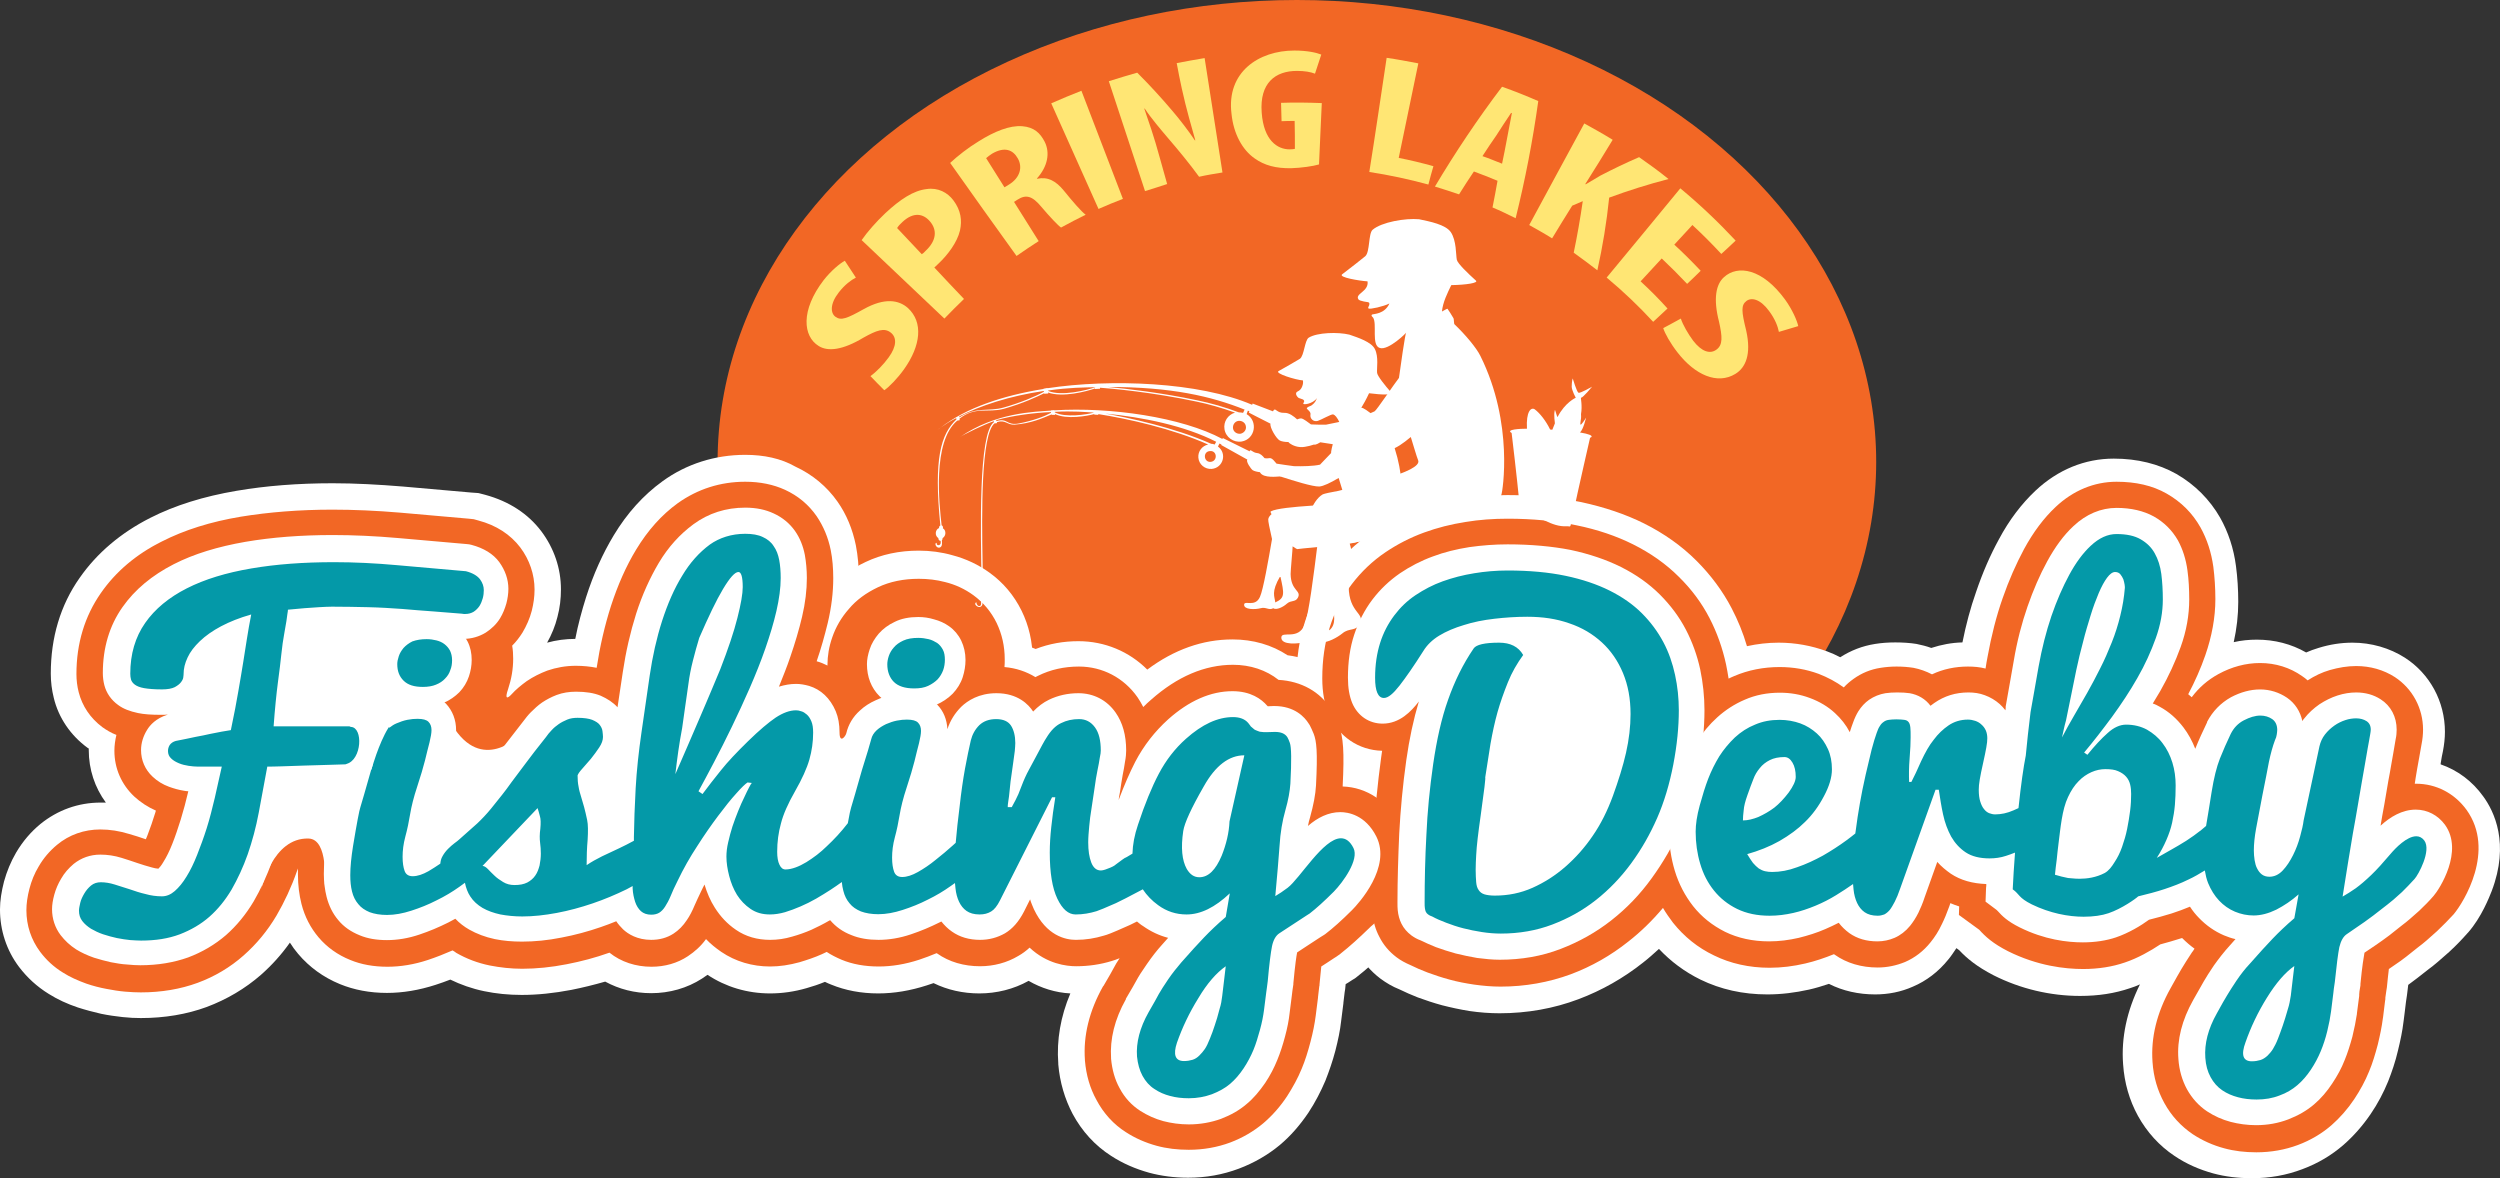 <?xml version="1.0" encoding="utf-8"?>
<!-- Generator: Adobe Illustrator 23.0.4, SVG Export Plug-In . SVG Version: 6.00 Build 0)  -->
<svg version="1.1" id="Layer_1" xmlns="http://www.w3.org/2000/svg" xmlns:xlink="http://www.w3.org/1999/xlink" x="0px" y="0px"
	 viewBox="0 0 994.3 468.6" style="enable-background:new 0 0 994.3 468.6;" xml:space="preserve">
<rect x="0" y="0" width="994.3" height="468.6" fill="#333333" stroke="none"/>
<style type="text/css">
	.st0{fill:#F26725;}
	.st1{fill:#FFFFFF;}
	.st2{fill:#FFE674;}
	.st3{fill:#0499A8;}
</style>
<ellipse class="st0" cx="515.8" cy="183.7" rx="230.4" ry="183.7"/>
<g>
	<path class="st1" d="M268.6,307.7c1.4-3.3,3-6.9,4.7-10.8c1.7-3.9,3.3-7.7,5-11.6c1.6-3.8,3.2-7.4,4.6-10.8
		c1.4-3.4,2.6-6.3,3.6-8.6c3.1-8,5.4-14.8,6.8-20.4c1.4-5.5,2.1-9.6,2.1-12.2c0-4-0.6-6-1.7-6c-1.4,0-3.4,2.2-6.1,6.7
		s-5.8,11-9.5,19.5c-0.9,2.9-1.7,5.9-2.5,9s-1.4,6.2-1.8,9.3s-0.9,6.1-1.3,9.1s-0.8,5.8-1.2,8.5
		C270.1,295.6,269.2,301.7,268.6,307.7 M477,348.7c3.6,0,6.5-2.9,8.9-8.6c1.8-4.5,2.9-9.1,3.1-13.6l5.9-26.3
		c-6.1,0-11.5,4.1-16.1,12.3c-5,8.7-7.7,14.6-8.2,17.8c-1,6.7-0.5,11.7,1.4,15.1C473.2,347.6,474.9,348.7,477,348.7 M204.5,351.8
		c2.1,0,3.7-0.3,5.1-1c1.3-0.7,2.4-1.6,3.2-2.8c0.8-1.1,1.3-2.5,1.7-4c0.3-1.5,0.5-3.1,0.5-4.7c0-1.4-0.1-2.9-0.3-4.4
		s-0.2-3.3,0.1-5.5c0.2-2.2,0.2-3.9-0.2-5.1c-0.3-1.2-0.6-2.2-0.9-3.1l-21.9,23c0.6,0,1.3,0.4,2.1,1.2s1.6,1.7,2.6,2.6
		c1,1,2.2,1.8,3.5,2.6C201.4,351.4,202.9,351.8,204.5,351.8 M470.9,421.8c1.3,0,2.4-0.2,3.4-0.5s1.9-0.9,2.7-1.7
		c0.8-0.8,1.6-1.7,2.2-2.6c0.6-0.9,1.3-2.3,2-4.1s1.4-3.5,1.9-5.2c0.6-1.7,1.3-4,2-6.8c0.5-1.5,0.8-3.2,1-5s0.5-4.1,0.8-6.7
		c0.3-2.7,0.5-4.4,0.6-5.1c-3.7,2.6-7.4,6.8-10.9,12.7c-3.6,5.8-6.4,11.7-8.5,17.7C466.5,419.3,467.4,421.8,470.9,421.8
		 M296.4,180.9c-12,0-23.4,3.6-32.9,10.5c-7.6,5.5-14.1,12.7-19.4,21.5c-4.4,7.3-8.1,15.5-11,24.6c-1.7,5.4-3.2,10.9-4.3,16.6
		c-3.8,0-7.6,0.5-11.2,1.5c1.8-3.2,3.2-6.6,4.1-10.2c1-3.7,1.4-7.4,1.4-11c0-8.3-2.7-16.3-7.8-23.1c-5.3-7-12.8-11.9-22.3-14.5
		l-2.7-0.7l-2.8-0.2c-9.4-0.8-18.5-1.6-27.3-2.4c-9.7-0.8-19.1-1.3-27.9-1.3c-13.7,0-26.5,1-38.2,3c-13,2.2-24.6,5.8-34.4,10.8
		c-11.6,5.9-21.1,13.9-28,23.8c-7.7,10.9-11.5,23.8-11.5,38.1c0,3.3,0.4,6.5,1.2,9.7c1.9,7.9,6.7,14.9,13.4,19.8l0,0l0,0
		c0.2,0.1,0.3,0.2,0.5,0.3c0,0.2,0,0.4,0,0.6c0,7.7,2.4,14.9,6.8,20.9c-0.7,0-1.4,0-2.1,0c-8.9,0-17.1,3-23.9,8.5
		c-3.9,3.2-7.1,7-9.7,11.4c-2.1,3.6-3.7,7.5-4.8,11.5l0,0l0,0c-1,3.9-1.6,7.6-1.6,11.1c0,8.3,2.6,16.3,7.6,22.9
		c3.2,4.2,7.1,7.8,11.8,10.7c3.5,2.2,7.4,4,11.6,5.4c3.1,1,6.2,1.8,9.2,2.5c2.9,0.6,5.8,1,8.5,1.3s5.1,0.4,7.3,0.4
		c9.5,0,18.3-1.5,26.2-4.4c8-3,15.3-7.3,21.6-12.8c4.3-3.8,8.1-8,11.5-12.8c1,1.6,2.1,3.1,3.3,4.5c4.4,5.2,10,9.3,16.6,12
		c5.6,2.3,11.9,3.5,18.7,3.5c6.3,0,12.8-1.1,19.3-3.2c2-0.6,4-1.4,5.9-2.1c4.1,2,8.6,3.6,13.4,4.6c4.8,1,9.8,1.5,15,1.5
		c6.3,0,12.9-0.7,19.7-2c4.5-0.9,9-2,13.5-3.3c5.5,3,11.7,4.6,18.3,4.6c7.3,0,14.3-2,20.2-5.8c0.7-0.5,1.5-1,2.2-1.5
		c7.2,4.8,15.8,7.4,24.9,7.4c4.8,0,9.7-0.7,14.5-2.1c2.5-0.7,4.9-1.5,7.3-2.5c0.8,0.4,1.7,0.8,2.5,1.1c5.6,2.3,11.9,3.5,18.7,3.5
		c6.3,0,12.8-1.1,19.3-3.2c0.9-0.3,1.8-0.6,2.7-0.9c5.5,2.7,11.7,4.1,18.2,4.1c6.9,0,13.7-1.7,19.6-5c5,2.9,10.7,4.7,16.6,5
		c-3.9,9.2-5.5,18.6-4.8,27.8v0.2v0.2c0.6,7.1,2.6,13.8,5.7,19.7l0,0c3.7,6.9,8.9,12.6,15.3,16.7c4.6,3,9.7,5.2,15.1,6.7
		c4.8,1.3,10.1,2,15.5,2c7.1,0,13.8-1.2,20.2-3.6c6.1-2.3,11.6-5.5,16.3-9.4c4.3-3.6,8.1-8,11.4-12.9l0,0l0,0
		c2.7-4.1,4.9-8.4,6.7-12.6c1.5-3.8,2.9-7.8,4-12c1.1-4.3,1.9-8.1,2.3-11.8l0.9-7.1v-0.1v-0.1c0.1-1,0.3-2.4,0.5-4.2l0.1-0.6
		l0.1-0.6c0.1-0.7,0.1-1.4,0.2-2c0.3-0.2,0.7-0.4,1-0.6c0.5-0.3,1.1-0.7,1.7-1.1l1-0.6l0.9-0.7c3.7-2.9,7.8-6.5,12.5-11.2l0.1-0.1
		l0.1-0.1c12.8-13.1,23.1-33.9,13.4-53.2c-4.8-9.5-12.4-16.2-21.4-19.3c0.1-9.4-0.6-14.6-2.6-19.8v-0.1v-0.1
		c-0.9-2.2-1.7-4.1-2.7-5.8l-0.5-0.9l-0.5-0.8c-5.8-9.2-15.1-15-26.1-16.4c-6.2-4.1-13.7-6.3-21.9-6.3c-11.8,0-23.2,4-33.9,12
		c-7.2-7.2-16.9-11.3-27.4-11.3c-5.9,0-11.6,1-17,3.1c-4.8-2-10.1-3.1-15.7-3.1c-6.4,0-12.6,1.4-18.1,4c-4.5-2.2-10.3-3.9-17.5-3.9
		c-3.2,0-6.6,0.3-10.1,1c-3.7,0.7-7.3,1.9-10.7,3.4c-0.9-0.7-1.7-1.3-2.6-1.9c0.7-2.5,1.3-5,1.9-7.4c1.6-7,2.5-13.8,2.5-20.1
		c0-4.6-0.4-9.1-1.2-13.2c-1.3-6.4-3.7-12.3-7.3-17.4l0,0l0,0c-4.2-6-10-10.8-16.7-13.9C310.6,182.3,303.8,180.9,296.4,180.9
		L296.4,180.9z"/>
</g>
<path class="st1" d="M987.6,316.7c-4.3-6-10.2-10.4-16.9-12.7c0-0.1,0-0.2,0-0.3c0.3-2,0.6-3.6,0.9-4.9c0.5-2.6,0.8-5.2,0.8-7.7
	c0-12.1-6-23.1-15.9-29.5c-6.1-3.9-13.4-6-20.9-6c-4.5,0-9,0.7-13.5,2.1c-1.7,0.5-3.3,1.1-4.9,1.8c-5.9-3.4-12.6-5.1-19.6-5.1
	c-3.1,0-6.2,0.3-9.2,1c1.2-5.4,1.8-10.7,1.8-16c0-4.9-0.3-9.7-0.9-14.2c-0.9-7.1-3.1-13.6-6.3-19.3c-4.1-7.2-10.1-13.2-17.4-17.4
	c-7.1-4-15.5-6.1-24.9-6.1c-11.5,0-22.3,4.4-31.2,12.8c-5.5,5.2-10.4,11.6-14.5,19.3c-3.4,6.2-6.5,13.3-9.1,21c-2.2,6.2-4,13-5.4,20
	c-4.3,0.1-8.4,0.9-12.4,2.2c-1.9-0.7-3.9-1.2-5.9-1.6c-2.5-0.4-5.3-0.6-8.4-0.6c-2.9,0-5.5,0.2-8,0.6c-5.1,0.8-9.7,2.6-13.9,5.3
	c-1.7-0.9-3.5-1.7-5.4-2.4c-6-2.2-12.4-3.4-19.1-3.4c-4.3,0-8.5,0.5-12.6,1.4c-1.5-5.2-3.6-10.3-6.1-15.1c-3.6-6.9-8.3-13.2-14-18.9
	c-5.8-5.8-12.8-10.8-20.8-14.8c-7.4-3.7-15.8-6.5-25-8.5c-8.8-1.8-18.6-2.8-29.3-2.8c-6.2,0-12.3,0.5-18.3,1.4
	c-6.4,1-12.6,2.6-18.5,4.7c-6.3,2.3-12.2,5.3-17.5,9c-6.1,4.1-11.4,9.2-15.9,15.1c-4.4,5.9-7.9,12.6-10.3,19.9
	c-2.4,7.2-3.5,15.1-3.5,23.5c0,7,1.1,13,3.5,18.4c3.8,8.8,10.7,15.3,19,18.5c-1,8.2-1.7,16.3-2.1,24.1c-0.5,9.5-0.7,19-0.7,28.2
	c0,1.9,0.1,3.5,0.2,5c0.4,4.7,1.7,9,3.8,13l0,0l0,0c2.4,4.5,5.6,8.4,9.7,11.5l0,0l0,0c2.3,1.7,4.8,3.2,7.6,4.3
	c2.3,1.1,4.7,2.2,7.3,3.2c3,1.1,6.3,2.2,9.6,3.1l0,0l0,0c3.5,0.9,7.2,1.7,10.9,2.3c4.1,0.6,8.1,0.9,12,0.9c11,0,21.6-1.9,31.4-5.6
	c9.3-3.5,17.9-8.4,25.6-14.5c2.2-1.7,4.3-3.6,6.4-5.5c4.7,5,10.2,9.1,16.5,12.2c8,3.9,16.9,5.9,26.6,5.9c5.6,0,11.1-0.7,16.5-1.9
	c2.7-0.6,5.3-1.4,8-2.3c5.5,2.8,11.8,4.2,18.4,4.2c5.2,0,10.3-1,15-3.1c5.4-2.3,10.1-5.9,14-10.7c1.2-1.4,2.2-3,3.3-4.6l1.1,0.8
	c2.9,3.1,6.9,6.5,13.7,10c10.7,5.4,22.6,8.2,34.4,8.2c7.2,0,13.8-1,19.9-3.1c1.3-0.4,2.6-0.9,3.9-1.5c-5.2,10.5-7.5,21.2-6.7,31.8
	c0.5,7.4,2.5,14.3,5.9,20.5c3.6,6.5,8.5,11.9,14.5,15.9l0,0l0,0c4.7,3.2,10,5.5,15.5,7c4.8,1.3,10,1.9,15.3,1.9
	c7.1,0,13.8-1.2,20.1-3.6c6.2-2.3,11.7-5.6,16.4-9.7l0,0l0,0c4-3.5,7.6-7.6,10.8-12.3c2.8-4.1,5.1-8.5,6.9-12.9
	c1.5-3.8,2.9-7.9,3.9-12.2c1-4.1,1.8-7.9,2.2-11.4l0.1-0.7c0.3-2.1,0.5-4.2,0.8-6.5l0.1-0.8l0.1-0.7c0-0.1,0.1-0.7,0.3-2l0.1-0.8
	l0.1-0.8c0.1-0.9,0.2-1.8,0.3-2.5c1.6-1.2,2.7-2,3.6-2.7c3.2-2.5,4.3-3.4,4.6-3.6c2.2-1.6,4.6-3.7,8.2-6.9l0.1-0.1l0.1-0.1
	c2.5-2.3,4.8-4.7,7-7.2l0.1-0.1l0.1-0.1c5.3-6,8.5-14.2,9.4-16.5C998.2,335.5,992,322.7,987.6,316.7z"/>
<g>
	<path class="st1" d="M365.4,219c-7.7,0-14.8,1.5-21.1,4.5c-6,2.8-11.1,6.6-15.2,11.3c-3.9,4.5-6.9,9.6-8.7,15
		c-1.7,4.9-2.5,9.8-2.5,14.5c0,12.1,4.5,23.3,12.7,31.5c5.8,5.7,16.2,12.6,32.8,12.6c7,0,13.6-1.3,19.5-3.8s11.1-6.1,15.4-10.6
		c4.4-4.6,7.8-10.1,9.8-16.2c1.7-5,2.6-10.3,2.6-15.6c0-6.9-1.5-13.4-4.4-19.3c-3-6.1-7.3-11.2-12.7-15.1c-4.4-3.2-9.5-5.6-14.9-7
		l0,0l0,0C374.5,219.6,370,219,365.4,219L365.4,219z"/>
</g>
<path class="st0" d="M556.8,328.2c-4.7-9.4-13.2-15.1-22.8-15.4c0.7-13.8,0.3-19.6-1.6-24.6l0,0l0,0c-0.7-1.8-1.4-3.3-2.1-4.7
	l-0.3-0.6l-0.4-0.6c-4.5-7.2-12.1-11.4-21.1-11.9c-4.9-3.9-11.2-6-18.1-6c-11.3,0-22.2,4.7-32.6,13.9c-1.1,0.9-2.1,1.9-3.1,2.9
	c-0.7-1.4-1.5-2.7-2.3-3.9c-5.4-7.7-13.9-12.2-23.3-12.2c-5.8,0-11.3,1.2-16.3,3.7c-0.3,0.2-0.7,0.3-1,0.5c-3.6-2.2-7.7-3.6-12.3-4
	c0.1-1,0.1-2.1,0.1-3.1c0-5.2-1.1-10-3.2-14.4c-2.2-4.5-5.3-8.2-9.3-11.1c-3.3-2.4-7.1-4.2-11.2-5.2c-3.4-0.9-6.9-1.3-10.5-1.3
	c-6,0-11.5,1.1-16.3,3.4c-4.6,2.2-8.5,5-11.5,8.6c-3,3.4-5.2,7.2-6.6,11.3c-1.3,3.7-1.9,7.4-1.9,10.9c0,0.1,0,0.2,0,0.3
	c-1.4-0.7-2.8-1.3-4.3-1.7l0,0c1.8-5.2,3.2-10.3,4.4-15.2c1.5-6.3,2.2-12.3,2.2-17.8c0-4-0.3-7.7-1-11.2c-1-5-2.9-9.5-5.6-13.5
	c-3.2-4.6-7.4-8.1-12.6-10.5c-4.6-2.1-9.9-3.2-15.8-3.2c-9.9,0-18.9,2.9-26.8,8.5c-6.5,4.7-12,10.9-16.6,18.5
	c-4,6.6-7.3,14.1-10,22.4c-2.5,7.8-4.4,16.1-5.7,24.6c-2.5-0.5-5.3-0.8-8.3-0.8c-4,0-7.8,0.7-11.3,1.9c-2.9,1.1-5.7,2.5-8.2,4.2
	c-2.2,1.6-4.3,3.3-6.1,5.3c-1.3,1.4-2.9,2.4-1.3-2.2c1.3-3.9,2-7.9,2-12c0-1.8-0.1-3.5-0.4-5.2c1.6-1.6,2.9-3.3,4.1-5.2
	c1.6-2.7,2.9-5.6,3.7-8.7c0.7-2.8,1.1-5.6,1.1-8.4c0-6-2-11.9-5.7-16.8c-3.9-5.1-9.5-8.8-16.7-10.7l-1.8-0.5l-1.9-0.2
	c-9.4-0.8-18.5-1.6-27.3-2.4c-9.4-0.8-18.5-1.2-27-1.2c-13.1,0-25.4,1-36.4,2.8c-12,2-22.5,5.3-31.5,9.9
	c-10.2,5.1-18.3,12-24.2,20.5c-6.4,9.2-9.7,20-9.7,32.2c0,2.4,0.3,4.9,0.9,7.2c1.4,5.5,4.6,10.3,9.4,13.9c1.7,1.2,3.5,2.3,5.6,3.1
	c-0.5,2.1-0.8,4.2-0.8,6.3c0,7,2.8,13.4,7.9,18.2c2.5,2.3,5.4,4.2,8.6,5.6c-0.1,0.2-0.1,0.5-0.2,0.7c-1,3.2-2,6.2-3.1,9
	c-0.2,0.6-0.5,1.2-0.7,1.7c-2.3-0.8-4.5-1.5-6.6-2.1c-3.9-1.2-7.7-1.8-11.5-1.8c-6.4,0-12.4,2.1-17.2,6.1c-2.9,2.4-5.4,5.3-7.3,8.6
	c-1.7,2.8-2.9,5.8-3.7,8.9c-0.8,3.1-1.2,5.9-1.2,8.5c0,6.1,1.9,11.8,5.5,16.6c2.4,3.2,5.4,6,9,8.2c2.8,1.8,6,3.2,9.3,4.4
	c2.6,0.9,5.3,1.6,8,2.1c2.6,0.5,5,0.9,7.4,1.1c2.4,0.2,4.4,0.3,6.3,0.3c8.2,0,15.8-1.3,22.6-3.8s13-6.2,18.3-10.9
	c5.1-4.5,9.5-9.8,13.1-15.9c3.1-5.3,5.9-11.3,8.1-17.6c0.1-0.4,0.3-0.7,0.4-1.1c0,0.8,0,1.7,0,2.5c0,4.1,0.5,8,1.4,11.6
	c1.3,5.1,3.6,9.5,6.8,13.3c3.3,3.9,7.6,7,12.6,9c4.3,1.8,9.3,2.7,14.8,2.7c5.2,0,10.7-0.9,16.1-2.7c3.3-1.1,6.6-2.4,9.8-3.8
	c0.5,0.3,1,0.6,1.5,1c4,2.3,8.4,4,13.3,5c4.1,0.8,8.4,1.3,12.9,1.3c5.6,0,11.6-0.6,17.7-1.8c5.7-1.1,11.4-2.6,17-4.6
	c4.6,3.7,10.5,5.6,16.7,5.6c5.3,0,10.3-1.4,14.5-4.2c2.7-1.8,5.2-4,7.2-6.8c1.8,1.9,3.9,3.6,6.1,5.1c5.6,3.8,12.3,5.8,19.4,5.8
	c3.8,0,7.7-0.6,11.7-1.7c3-0.9,6-1.9,8.9-3.2c0.6-0.3,1.2-0.6,1.9-0.9c1.8,1.2,3.8,2.2,5.9,3.1c4.3,1.8,9.3,2.7,14.8,2.7
	c5.2,0,10.6-0.9,16.1-2.7c2.3-0.8,4.6-1.6,6.9-2.6c0.1,0,0.1,0.1,0.2,0.1c4.8,3.4,10.7,5.1,17.1,5.1c5.4,0,10.7-1.4,15.2-4.1
	c1.6-0.9,3.1-2,4.5-3.3c6.9,6.5,14.7,7.4,18.5,7.4c4.9,0,9.7-0.7,14.2-2.1c0.8-0.2,1.8-0.6,3.1-1.1c-1,1.5-1.8,2.8-2.4,4
	c-0.5,1-1.6,2.9-4,7l-0.1,0.1l-0.1,0.1c-5.5,9.8-7.9,19.7-7.2,29.3v0.1v0.1c0.5,5.8,2,11,4.6,15.7c2.8,5.3,6.8,9.7,11.7,12.8
	c3.7,2.4,7.8,4.2,12.2,5.4c4,1.1,8.3,1.6,12.8,1.6c5.8,0,11.4-1,16.5-2.9c5-1.9,9.4-4.5,13.2-7.7c3.5-3,6.7-6.6,9.4-10.7
	c2.3-3.6,4.3-7.2,5.8-10.9c1.4-3.3,2.5-6.9,3.5-10.7s1.7-7.3,2.1-10.5l0.9-7.1v-0.1v-0.1c0.1-1,0.3-2.4,0.5-4.3l0.1-0.4v-0.4
	c0.3-3.1,0.5-5.4,0.7-7.1c1.5-1,3.3-2.1,5.2-3.4c0.5-0.3,1-0.6,1.5-1l0.6-0.4l0.6-0.5c3.3-2.6,7.1-6,11.6-10.4l0.1-0.1l0.1-0.1
	C548.8,365.8,566.1,346.7,556.8,328.2z"/>
<g>
	<g>
		<path class="st2" d="M346.2,149.6c2.2-1.6,5.2-4.6,7.2-7.4c3.3-4.5,3.3-8,0.9-9.9c-2.6-2.1-5.7-0.9-10.9,2
			c-8.3,5-14.2,5.6-17.8,3.3c-6.2-3.8-7.3-14.1,2-26.2c2.9-3.7,6.4-6.6,8.4-7.7c1.5,2.2,2.9,4.5,4.4,6.7c-1.9,1-4.4,2.8-6.8,5.9
			c-3.6,4.6-3.3,8.3-1.3,9.7c2.2,1.6,4.5,0.7,11.3-3.1c8.3-4.6,13.9-3.6,17.5-0.4c6.2,5.7,5.1,15-1.5,24.3c-2.7,3.8-6.1,7.2-7.9,8.4
			C349.9,153.4,348,151.5,346.2,149.6z"/>
	</g>
	<g>
		<path class="st2" d="M342.7,95.5c2.2-3.2,5.7-7.2,9.4-10.7c5.9-5.5,11.2-9,16.4-9.6c4.6-0.7,8.4,1.4,10.7,4.5c3,4,3.5,8,2.6,12
			c-1.1,4.7-4.9,9.7-8.5,13.1c-0.6,0.6-1.2,1.1-1.7,1.6c3.9,4.2,7.8,8.3,11.8,12.5c-2.6,2.5-5.2,5.1-7.8,7.8
			C364.6,116.3,353.7,105.9,342.7,95.5z M366.6,101.1c0.5-0.3,1-0.7,1.5-1.3c4.5-4.2,4.6-8.4,1.8-11.7c-2.6-3.1-6.5-4-11,0.2
			c-0.9,0.8-1.7,1.7-2.1,2.4C360.1,94.2,363.4,97.7,366.6,101.1z"/>
	</g>
	<g>
		<path class="st2" d="M377.9,64.8c3-2.8,7.2-6.1,11.5-8.7c6.1-3.8,12.1-6.3,17.2-5.9c4.7,0.4,7.1,2.7,8.9,6.2
			c2.2,4.4,1.2,9.8-3.1,14.6c0,0,0,0.1,0.1,0.1c4.2-0.9,7.4,0.8,10.6,4.7c3.3,4.1,7.1,8.5,8.7,9.6c-3.3,1.6-6.5,3.3-9.8,5.1
			c-1.2-0.8-4.5-4.3-7.8-8.2c-3.7-4.5-6.2-5-9.5-2.9c-0.5,0.3-1,0.6-1.4,0.9c3.3,5.2,6.5,10.4,9.8,15.6c-3,1.9-5.9,3.9-8.8,5.9
			C395.4,89.5,386.6,77.1,377.9,64.8z M399.5,74.5c0.6-0.4,1.2-0.7,1.8-1.1c4.4-2.7,5.5-6.9,3.5-10.4c-1.9-3.4-5.2-4.8-10.2-1.9
			c-0.9,0.6-1.9,1.3-2.4,1.8C394.6,66.7,397,70.6,399.5,74.5z"/>
	</g>
	<g>
		<path class="st2" d="M430.1,36.1c5.5,14.3,11,28.6,16.5,43c-3.2,1.2-6.5,2.6-9.7,4c-6.3-14-12.5-28-18.8-42
			C422.1,39.3,426.1,37.7,430.1,36.1z"/>
	</g>
	<g>
		<path class="st2" d="M455.4,76c-4.8-14.6-9.6-29.1-14.4-43.7c3.7-1.2,7.5-2.3,11.3-3.4c4.9,4.9,9.5,9.9,13.9,15.1
			c2.6,3,6.7,8.3,9,11.8c0.1,0,0.1,0,0.2,0c-1.3-4.7-3.6-12.4-5.4-20.7c-0.7-3.3-1.4-6.6-2-10c3.7-0.7,7.4-1.4,11.1-2
			c2.4,15.2,4.7,30.3,7.1,45.5c-3.1,0.5-6.2,1-9.3,1.7c-3.8-5.2-7.9-10.2-12.2-15.2c-2.8-3.3-7-8.2-9.4-11.9c-0.1,0-0.1,0-0.2,0
			c1.5,4.4,3.9,11.1,6.3,20c0.9,3.3,1.9,6.7,2.8,10C461.2,74.2,458.3,75.1,455.4,76z"/>
	</g>
	<g>
		<path class="st2" d="M524.6,65.4c-2.3,0.7-7.2,1.4-11.1,1.5c-6,0.1-10.6-1.1-14.5-3.9c-4.9-3.4-8.4-9.8-9.2-17.7
			c-2.1-16.6,10.8-25.2,25-25.2c5,0,8.7,0.8,10.7,1.6c-0.8,2.5-1.7,5.1-2.5,7.6c-1.8-0.7-4.1-1.1-7.2-1.1c-8.5,0-14.9,4.7-14,16.6
			c0.8,11,6.2,14.6,11.1,14.6c1,0,1.7-0.1,2.1-0.2c0-3.7,0-7.4-0.1-11.1c-1.7,0-3.4,0-5.2,0.1c-0.1-2.4-0.1-4.9-0.2-7.3
			c5.4-0.2,10.8-0.1,16.2,0.1C525.3,49,525,57.2,524.6,65.4z"/>
	</g>
	<g>
		<path class="st2" d="M551.5,23c4.2,0.6,8.4,1.4,12.6,2.2c-2.6,12.5-5.2,25.1-7.8,37.6c4.6,0.9,9.2,2,13.8,3.3
			c-0.7,2.4-1.4,4.9-2,7.3c-7.7-2.1-15.6-3.8-23.5-5C547,53.4,549.2,38.2,551.5,23z"/>
	</g>
	<g>
		<path class="st2" d="M586.2,68.2c-2,3-4,6-5.9,9.1c-3.2-1.1-6.4-2.1-9.6-3.1c8.1-13.6,17-26.9,26.7-39.7c4.8,1.7,9.6,3.6,14.4,5.7
			c-2.2,15.8-5.2,31.3-9,46.6c-3-1.5-6.1-3-9.2-4.3c0.7-3.5,1.4-7.1,2-10.6C592.5,70.6,589.4,69.4,586.2,68.2z M597.4,65.1
			c0.7-3.2,1.3-6.4,1.9-9.6c0.5-2.8,1.4-7.4,2-10.5c-0.1,0-0.2-0.1-0.3-0.1c-1.8,2.6-4.4,6.7-5.9,9c-1.9,2.7-3.7,5.4-5.5,8.2
			C592.3,63,594.8,64.1,597.4,65.1z"/>
	</g>
	<g>
		<path class="st2" d="M630.1,49.1c3.8,2.1,7.6,4.2,11.3,6.5c-3.6,5.9-7.2,11.8-10.9,17.6c0.1,0,0.1,0.1,0.2,0.1
			c1.9-1.1,3.8-2.3,5.7-3.4c5-2.6,10.2-5.1,15.5-7.4c4,2.8,7.9,5.6,11.7,8.7c-8.1,2.1-16,4.6-23.6,7.4c-1,9.8-2.6,19.5-4.7,28.9
			c-3.1-2.4-6.2-4.7-9.4-7c1.4-6.7,2.6-13.6,3.6-20.5c-1.4,0.6-2.8,1.2-4.2,1.8c-2.7,4.3-5.4,8.7-8,13c-3-1.9-6.1-3.6-9.1-5.3
			C615.4,76.1,622.8,62.6,630.1,49.1z"/>
	</g>
	<g>
		<path class="st2" d="M671,112.9c-3.3-3.5-6.7-6.9-10.1-10.1c-2.8,3-5.6,6.1-8.4,9.1c3.7,3.4,7.3,7,10.7,10.8
			c-1.9,1.8-3.8,3.5-5.7,5.3c-5.8-6.3-12-12.2-18.5-17.6c9.8-11.8,19.6-23.7,29.3-35.5c7.7,6.4,15,13.3,22,20.8
			c-1.9,1.8-3.8,3.6-5.7,5.3c-3.7-4-7.6-7.9-11.5-11.5c-2.4,2.6-4.8,5.2-7.2,7.8c3.6,3.3,7.1,6.8,10.5,10.4
			C674.6,109.5,672.8,111.2,671,112.9z"/>
	</g>
	<g>
		<path class="st2" d="M668.5,126.7c0.8,2.5,2.9,6.1,4.9,8.8c3.4,4.4,6.7,5.4,9.2,3.6c2.7-1.9,2.4-5.2,1.1-11.1
			c-2.4-9.3-1.2-15,2-17.8c5.4-4.9,15.2-3.5,24.3,9c2.8,3.9,4.7,8.2,5.2,10.5c-2.6,0.8-5.1,1.5-7.7,2.3c-0.4-2.1-1.5-5.1-3.9-8.3
			c-3.5-4.8-7-5.5-9-4c-2.2,1.7-2,4.1-0.1,11.8c2.1,9.4-0.2,14.7-4.3,17.2c-7.2,4.4-16.1,0.4-23-8.5c-2.9-3.7-5.1-7.7-5.7-9.7
			C663.9,129.2,666.2,128,668.5,126.7z"/>
	</g>
</g>
<path class="st0" d="M981,322.1c-4.8-6.6-12.1-10.4-20.1-10.4c-0.2,0-0.3,0-0.5,0l0.4-2.6l0.5-3c0.3-1.8,0.6-3.5,0.9-5
	c0.4-2.1,0.7-3.8,0.9-5.1c0.4-2,0.6-3.9,0.6-5.8c0-8.5-4.2-16.3-11.2-20.9c-4.5-2.9-9.8-4.4-15.4-4.4c-3.5,0-7,0.6-10.5,1.6
	c-3.1,0.9-6,2.3-8.8,4.1c-0.7-0.6-1.4-1.2-2.2-1.7c-4.8-3.4-10.6-5.2-16.7-5.2c-5.7,0-11.3,1.5-16.6,4.4c-4.2,2.3-7.8,5.4-10.6,9.2
	c-0.5-0.4-0.9-0.8-1.4-1.2c2.7-5.1,5-10.3,6.8-15.5c2.6-7.5,4-15,4-22.3c0-4.5-0.3-8.8-0.8-12.8c-0.8-5.8-2.5-11-5.1-15.7
	c-3.2-5.7-7.7-10.2-13.5-13.5c-5.6-3.2-12.3-4.7-19.9-4.7c-8.9,0-17.3,3.5-24.2,10c-4.7,4.4-8.9,10-12.6,16.8
	c-3.1,5.8-6,12.3-8.5,19.5c-2.5,7.1-4.5,15-6,23.3c-0.3,1.6-0.6,3.2-0.8,4.7c-2.3-0.6-4.6-0.8-7-0.8c-5,0-9.9,1-14.3,3.1
	c-2.3-1.2-4.8-2.1-7.4-2.6c-2-0.3-4.1-0.5-6.7-0.5c-2.3,0-4.4,0.2-6.3,0.5c-4,0.6-7.6,2.1-10.8,4.4l0,0c-1.4,1-2.7,2.1-3.9,3.4
	c-3-2.2-6.4-4-10-5.4c-4.9-1.8-10.1-2.7-15.5-2.7c-6.4,0-12.5,1.2-18.1,3.6c-0.8,0.3-1.5,0.7-2.2,1c-0.3-1.9-0.6-3.7-1-5.6
	c-1.4-6.5-3.6-12.7-6.6-18.5c-3.1-6-7.2-11.5-12.2-16.4c-5.1-5.1-11.2-9.4-18.2-12.9c-6.6-3.3-14.2-5.9-22.6-7.6
	c-8.1-1.7-17.3-2.6-27.3-2.6c-5.7,0-11.3,0.4-16.7,1.3c-5.8,0.9-11.3,2.3-16.5,4.2c-5.5,2-10.7,4.7-15.3,7.8
	c-5.2,3.5-9.7,7.8-13.5,12.8s-6.7,10.7-8.7,17c-2,6.2-3,13-3,20.4c0,5.6,0.9,10.3,2.6,14.3c3.8,8.8,11.9,14.3,21.2,14.5
	c-0.1,0.9-0.3,1.9-0.4,2.8c-1.4,10.3-2.4,20.4-2.9,30.1c-0.5,9.4-0.7,18.7-0.7,27.8c0,1.6,0.1,2.9,0.2,4.1c0.3,3.3,1.2,6.4,2.7,9.2
	c1.6,3.2,3.9,5.9,6.8,8.1l0,0l0,0c1.7,1.3,3.6,2.3,5.7,3.2c2,1,4.3,2,6.7,2.9c2.7,1,5.7,2,8.7,2.8c3.2,0.9,6.5,1.5,9.8,2
	c3.6,0.5,7.1,0.8,10.5,0.8c9.8,0,19.2-1.7,27.9-4.9c8.3-3.1,16-7.5,22.9-13c5-3.9,9.6-8.4,13.8-13.4c1.2,2.1,2.6,4,4,5.9
	c4.4,5.5,9.8,9.9,16.3,13c6.5,3.2,14,4.9,22.1,4.9c4.8,0,9.5-0.6,14.2-1.7c3.9-0.9,7.7-2.2,11.4-3.7c0.1,0.1,0.2,0.1,0.3,0.2
	c4.8,3.4,10.7,5.1,17.1,5.1c3.8,0,7.5-0.8,10.9-2.2c3.9-1.7,7.3-4.3,10.1-7.8c1.7-2.1,3.2-4.4,4.5-7.2c1-2,2-4.4,3-7.2l0.4-1.2
	c1.1,0.5,2.3,0.9,3.5,1.3l-0.1,3.4l8.1,5.9c2.4,2.7,5.5,5.5,11.4,8.5c11.8,5.9,22.8,7.1,29.9,7.1c6,0,11.7-0.9,16.6-2.6
	c5.1-1.7,10.2-4.6,14.1-7.2c2.7-0.7,5.3-1.5,7.9-2.3c0.3-0.1,0.5-0.2,0.8-0.2c1.5,1.5,3.2,3,4.9,4.2c-0.2,0.4-0.5,0.7-0.7,1.1
	l-0.1,0.1l-0.1,0.1c-1.9,2.9-3.3,5.1-4.3,6.8c-0.9,1.5-2.3,4-4.3,7.6c-5.5,9.8-7.9,19.7-7.2,29.4c0.4,6,2,11.4,4.7,16.3
	c2.8,5.1,6.6,9.2,11.3,12.4l0,0l0,0c3.8,2.5,8,4.4,12.5,5.6c4,1.1,8.3,1.6,12.8,1.6c5.8,0,11.4-1,16.5-2.9s9.6-4.6,13.4-7.9l0,0l0,0
	c3.3-2.9,6.4-6.4,9-10.3c2.4-3.6,4.4-7.3,5.9-11c1.4-3.3,2.5-7,3.5-10.8c0.9-3.7,1.6-7.1,2-10.3l0.1-0.6c0.3-2.1,0.5-4.3,0.8-6.5
	l0.1-0.6v-0.6c0,0,0.1-0.8,0.4-2.8l0.1-0.6l0.1-0.6c0.3-3.2,0.6-5.6,0.8-7.4c4.3-2.9,5.9-4.1,6.9-4.9c3.6-2.9,4.6-3.7,4.9-3.9
	c1.8-1.3,4.1-3.3,7.4-6.3l0.1-0.1l0.1-0.1c2.2-2.1,4.4-4.3,6.4-6.5l0,0l0,0C979.9,358.8,992.6,338.3,981,322.1z"/>
<path class="st3" d="M472.7,442.3c-3.1,0-6.1-0.4-8.8-1.1c-2.8-0.7-5.4-1.9-7.7-3.4c-2.7-1.7-4.8-4.1-6.4-7.1
	c-1.5-2.8-2.4-6.1-2.8-9.7c-0.5-6.6,1.3-13.5,5.2-20.6c2-3.5,3.4-5.9,4.1-7.3c0.9-1.5,2.2-3.6,4-6.2c1.8-2.7,3.7-5.1,5.7-7.3
	c3.7-4.2,6.8-7.6,9.2-10.1c0.2-0.2,0.4-0.4,0.6-0.7c-1.3,0.2-2.6,0.4-3.9,0.4c-5.2,0-10-1.6-14.4-4.7c-1.6-1.2-3.1-2.5-4.5-3.9
	c-4.7,2.5-6.4,3.3-7.2,3.6c-5.4,2.4-7.3,3.1-8.3,3.4c-3.1,1-6.4,1.5-9.8,1.5c-3.5,0-8.4-1.6-12-9.3c-2.2-4.6-3.3-10.8-3.4-18.8
	l-9.9,19.6c-1.6,3.2-3.4,5.3-5.6,6.6c-2.1,1.2-4.5,1.9-7.2,1.9c-3.2,0-6-0.8-8.2-2.3c-2.1-1.4-3.7-3.4-4.8-5.8
	c-0.1-0.3-0.3-0.6-0.4-1c-1.6,1-3.2,1.9-4.9,2.7c-3.5,1.8-7.1,3.3-10.7,4.5c-3.9,1.3-7.7,1.9-11.3,1.9c-3.4,0-6.4-0.5-8.9-1.5
	c-2.6-1.1-4.8-2.6-6.5-4.7c-0.9-1-1.6-2.2-2.3-3.5c-1.4,0.9-2.9,1.8-4.4,2.7c-2.2,1.3-4.5,2.4-6.7,3.4c-2.3,1-4.6,1.8-6.9,2.5
	c-2.5,0.7-5,1.1-7.4,1.1c-4,0-7.6-1-10.6-3.1c-2.8-1.9-5.1-4.3-6.9-7.2c-1.7-2.7-2.9-5.7-3.8-8.9c-0.8-3.1-1.2-6.1-1.2-9
	c0-1.7,0.2-3.5,0.5-5.4c-0.9,1.3-1.7,2.6-2.6,3.9c-2.7,4.3-5.3,8.7-7.5,13.2c-1.1,2.3-2,4.2-2.7,5.9c-0.9,2.1-1.7,3.7-2.6,5.1
	c-1.1,1.6-2.4,3-3.8,3.9c-1.7,1.1-3.7,1.6-6.1,1.6c-3.9,0-6.3-1.5-7.7-2.8c-1.6-1.5-2.8-3.5-3.7-5.9c0-0.1,0-0.1-0.1-0.2
	c-3.3,1.5-6.8,2.9-10.3,4.1c-4.9,1.7-10,3-15,4c-5.1,1-10.1,1.5-14.7,1.5c-3.4,0-6.7-0.3-9.7-0.9c-3.2-0.7-6.1-1.7-8.6-3.2
	c-2.7-1.6-4.9-3.7-6.6-6.3c-0.1-0.1-0.1-0.2-0.2-0.3c-2.1,1.3-4.2,2.5-6.5,3.6c-3.5,1.8-7.1,3.3-10.7,4.5c-3.9,1.3-7.7,1.9-11.3,1.9
	c-3.4,0-6.4-0.5-8.9-1.5c-2.6-1.1-4.8-2.6-6.5-4.7c-1.7-2-2.9-4.4-3.6-7.1c-0.6-2.4-0.9-5-0.9-7.8c0-3.6,0.4-7.8,1.2-12.5
	c2.1-12.4,2.7-15.1,3.1-16.2c0.6-1.8,1.6-5.3,3-10.4c-0.2,0-6.7,0.2-10.2,0.4c-3.5,0.1-6.9,0.2-10.2,0.3c-3.3,0.1-6.3,0.2-8.9,0.3
	c-0.5,0-1,0-1.5,0l-2.7,14.2c-1.1,6.1-2.7,12-4.6,17.3c-1.9,5.4-4.2,10.4-6.8,14.9c-2.7,4.7-6.1,8.7-9.9,12.1
	c-3.9,3.4-8.4,6.1-13.5,8c-5,1.9-10.8,2.8-17.2,2.8c-1.4,0-2.9-0.1-4.8-0.3c-1.9-0.2-3.8-0.5-5.8-0.9s-4.1-1-6.1-1.6
	c-2.2-0.7-4.2-1.7-6-2.8c-1.9-1.2-3.6-2.7-4.8-4.4c-1.6-2.1-2.4-4.5-2.4-7.2c0-1.2,0.2-2.7,0.7-4.4s1.2-3.4,2.1-5
	c1-1.7,2.3-3.3,3.8-4.5c2-1.7,4.5-2.5,7.2-2.5c2.2,0,4.6,0.4,7,1.1c2,0.6,4.1,1.3,6.2,2c1.9,0.7,3.9,1.3,5.9,1.8
	c1.7,0.5,3.4,0.7,5.1,0.7c0.5,0,1.1-0.3,1.7-0.9c1.2-1,2.4-2.5,3.6-4.5c1.3-2.2,2.6-4.9,3.8-7.9c1.3-3.1,2.5-6.6,3.6-10.2
	c1.1-3.7,2.2-7.6,3.1-11.6L81,310h-3.3c-1.2,0-2.5-0.1-4.1-0.4c-1.7-0.3-3.4-0.7-4.9-1.3c-1.8-0.7-3.5-1.7-4.8-3
	c-1.9-1.8-2.9-4.1-2.9-6.8c0-1.8,0.5-3.6,1.5-5.2c0.8-1.2,2.3-2.9,5.2-3.8l0.3-0.1l8-1.6c2.2-0.4,4.2-0.8,6-1.2c0,0,4.7-0.9,4.8-0.9
	c0.9-4.7,1.7-8.6,2.3-11.9c0.8-4.3,1.4-8,1.9-11.2c0.5-3.4,1-6.5,1.5-9.5c0-0.3,0.1-0.6,0.1-0.9c-1,0.5-2,0.9-2.9,1.4
	c-3,1.6-5.5,3.3-7.4,5.1c-1.7,1.6-3,3.3-3.8,5c-0.7,1.6-1.1,3-1.1,4.4c0,0.1,0,0.7-0.1,1.5c-0.1,1.5-0.7,3.1-1.8,4.6
	c-1,1.5-2.5,2.7-4.5,3.6c-1.9,0.9-4.3,1.4-7.4,1.4c-3.4,0-6-0.2-8.1-0.6c-2.5-0.5-4.4-1.2-5.8-2.3c-2.3-1.6-3.1-3.6-3.5-5
	c-0.3-1.1-0.4-2.3-0.4-3.5c0-8.9,2.3-16.7,6.8-23.2c4.4-6.3,10.6-11.5,18.5-15.5c7.5-3.8,16.6-6.6,27-8.4
	c10.2-1.7,21.6-2.6,33.8-2.6c8.1,0,16.7,0.4,25.6,1.2l27.8,2.4l0.5,0.1c3.9,1.1,6.6,2.7,8.3,5s2.6,4.8,2.6,7.5c0,1.4-0.2,3-0.6,4.5
	c-0.4,1.6-1,3.1-1.9,4.5c-1,1.7-2.4,3-4,4c-1.8,1.1-3.8,1.7-6,1.7c-0.2,0-0.5,0-0.9,0l-24.7-1.9c-4.3-0.3-8.8-0.6-13.4-0.7
	c-4.6-0.1-9.4-0.2-14.1-0.2c-1.3,0-2.9,0.1-4.8,0.2c-1.9,0.1-3.8,0.3-5.6,0.4c-0.8,0.1-1.6,0.1-2.5,0.2c0,0.1,0,0.3-0.1,0.4
	c-0.2,1.4-0.5,3.2-0.9,5.5c-0.4,2-0.7,4.5-1,7.4c-0.3,3.2-0.8,7.1-1.4,11.7c-0.4,3.2-0.9,7.1-1.2,11.5h38c0.5,0,1,0,1.5,0.1
	c0.5-0.3,1.1-0.6,1.6-0.8c1.7-0.8,3.5-1.3,5.4-1.7c1.8-0.4,3.5-0.5,5-0.5c3.7,0,6.4,0.9,8.2,2.8c1.2,1.2,2.6,3.4,2.6,6.9
	c0,1.6-0.3,3.6-1,6.2l-1.8,7.2c-0.7,2.8-1.7,6.3-3.2,10.7c-1.3,4-2.1,7.4-2.6,10.1c-0.5,3.1-1.2,6.3-2,9.4c-0.6,2.5-1,4.8-1,6.8
	c0,1,0.1,1.7,0.1,2.3c0.6-0.2,1.4-0.5,2.4-1.1c0.8-0.4,1.6-1,2.5-1.6c0.3-0.9,0.6-1.7,1.1-2.5c0.8-1.5,1.9-2.8,3-4
	c1-1,2-1.9,3.1-2.7c0.9-0.7,1.4-1.1,1.6-1.3c2.9-2.5,5.3-4.6,7.1-6.3c1.6-1.5,3.3-3.3,5-5.4c1.8-2.2,3.2-4,4.3-5.4
	c0.9-1.3,3.8-5.1,3.8-5.1c1.5-2,3.3-4.4,5.4-7.2c2.1-2.9,4.9-6.5,8.2-10.7c0.8-1.1,1.7-2.2,2.6-3.2c1.1-1.1,2.3-2.2,3.6-3.1
	c1.4-1,2.9-1.8,4.6-2.4c1.8-0.7,3.8-1,5.9-1c3.2,0,5.8,0.4,7.8,1.2c2.2,0.9,3.9,2.1,5.1,3.6c1.2,1.6,2,3.3,2.2,5.1
	c0.1,1.1,0.2,2,0.2,2.9c0,2.3-0.8,4.7-2.3,7.1c-1.1,1.7-2.4,3.4-3.7,5c-1.3,1.5-2.4,2.9-3.5,4.1c-0.2,0.2-0.4,0.4-0.5,0.6
	c0,0.8,0.1,1.5,0.2,2.2c0.2,1.2,0.5,2.3,0.8,3.4c0.4,1.3,0.8,2.7,1.3,4.2c0.5,1.6,0.9,3.4,1.3,5.5c0.5,2.4,0.6,5.5,0.2,9.4
	c0,0.2,0,0.5-0.1,0.7c1.7-0.8,3.4-1.6,5.2-2.4c0.9-0.4,1.9-0.9,3-1.5c0.1-5.5,0.3-11.6,0.7-18c0.4-7.2,1.2-14.8,2.3-22.6l3.3-22.8
	c1.1-7.8,2.9-15.3,5.1-22.4c2.3-7.2,5.1-13.6,8.5-19.1c3.5-5.8,7.7-10.4,12.4-13.9c5.1-3.7,11-5.6,17.6-5.6c3.6,0,6.6,0.6,9.2,1.8
	c2.6,1.2,4.8,3,6.4,5.3c1.5,2.1,2.5,4.7,3.1,7.5c0.5,2.5,0.7,5.2,0.7,8.2c0,4.3-0.6,9.1-1.8,14.2c-1.1,4.9-2.7,10.1-4.5,15.5
	c-1.9,5.2-4,10.6-6.3,16c-1.8,4-3.5,7.9-5.3,11.7c3-2.8,5.6-4.9,7.9-6.4c3.7-2.5,7.4-3.8,11-3.8c1.2,0,2.4,0.2,3.7,0.6
	c1.5,0.5,2.9,1.3,4.2,2.5c1.3,1.2,2.3,2.7,3.1,4.6c0.7,1.8,1.1,3.9,1.1,6.4c0,4.1-0.6,8.2-1.7,12.1c-1.1,3.9-3.1,8.4-6.2,13.7
	c-2.6,4.5-4.3,8.4-5.1,11.6c-0.8,3.1-1.3,6.5-1.3,9.9c0,0.6,0,1.1,0.1,1.5c0.1,0,0.2-0.1,0.3-0.1c1.1-0.4,2.3-1,3.4-1.7
	c1.2-0.7,2.4-1.6,3.6-2.5c1.2-1,2.4-2,3.5-3.1c2.4-2.3,4.8-4.8,7.2-7.7c0.7-3.8,1-5,1.3-5.7c0.7-2.2,2.1-7,4.2-14.6l0.1-0.2
	c1.9-6,3.1-10,3.6-11.8c0.5-2.4,1.8-4.5,3.8-6.3c1.5-1.3,3.2-2.4,5-3.2c1.7-0.8,3.5-1.3,5.4-1.7c1.8-0.4,3.5-0.5,5-0.5
	c3.7,0,6.4,0.9,8.2,2.8c1.2,1.2,2.6,3.4,2.6,6.9c0,1.6-0.3,3.6-1,6.2l-1.8,7.2c-0.7,2.8-1.7,6.3-3.2,10.7c-1.3,4-2.2,7.4-2.6,10.1
	c-0.5,3.1-1.2,6.3-2,9.4c-0.6,2.5-1,4.8-1,6.8c0,1,0.1,1.7,0.1,2.3c0.6-0.2,1.4-0.5,2.4-1.1c2.1-1.2,4.2-2.6,6.4-4.3
	c2.1-1.6,4.2-3.4,6.3-5.2c0.4-4,0.9-8.3,1.4-12.9c0.6-5.5,1.4-10.6,2.2-15c0.8-4.5,1.6-8.3,2.3-11.5c0.8-3.4,2.4-6.3,4.8-8.6
	c2.7-2.6,6.2-3.9,10.4-3.9c5.9,0,8.9,2.7,10.3,5c1.6,2.5,2.4,5.6,2.5,9.3c0.3-0.5,0.5-0.9,0.7-1.4c0.8-1.4,1.3-2.4,1.7-3
	c2.2-3.7,4.9-6.4,8-7.9c2.9-1.4,6-2.1,9.5-2.1c4.3,0,8,1.9,10.5,5.5c2.2,3.1,3.3,7.2,3.3,12.1c0,0.9-0.1,2.1-0.4,3.8
	c-0.2,1.4-0.6,3.1-0.9,5c-0.4,1.8-0.8,4.2-1.2,7.1c-0.4,3-0.9,5.7-1.2,8.1c-0.3,2.2-0.6,4.5-0.9,6.8c-0.2,2.1-0.3,4.1-0.3,5.9
	c0,2.3,0.2,4.2,0.7,5.6h0.1c1-0.4,1.5-0.6,1.7-0.7l0.2-0.2c2.4-1.9,3.7-2.8,4.8-3.3c0.3-3.2,1.1-6.6,2.2-10c2.8-8.4,5.7-15.5,8.6-21
	c3.1-5.9,7.1-11.1,12-15.4c7.4-6.6,14.8-9.9,22.2-9.9c5.3,0,8.3,2.2,9.9,4.1c0.3,0.4,0.7,0.8,1.1,1.4l0.1,0.1
	c0.1,0.1,0.2,0.2,0.3,0.2c0.1,0.1,0.4,0.2,0.4,0.2s0,0,0.1,0c0.3,0,0.8,0.1,1.3,0.1l3.5-0.1c5.3,0,8,2.5,9.3,4.6l0.1,0.1l0.1,0.1
	c0.4,0.8,0.8,1.7,1.3,2.9c0.7,1.7,1.3,4.7,0.6,18.4c-0.2,3.3-0.9,7.1-2.2,11.7c-1.1,3.9-1.8,8.2-2.1,13c-0.2,2.1-0.3,4.5-0.6,7.1
	c0.3-0.3,0.5-0.7,0.8-1c5.8-7.2,11.9-14.6,18.9-14.6c2.3,0,6.7,0.9,9.6,6.8c4.7,9.4-8.2,22.7-8.8,23.3c-4,3.9-7.4,7-10.2,9.2
	l-0.2,0.1l-0.2,0.1c-0.5,0.3-0.9,0.6-1.2,0.8c-4.9,3.2-8.6,5.6-10.8,7.1c0,0-0.4,0.4-0.7,1.9c-0.3,1.6-0.9,5.1-1.6,13.3v0.2
	c-0.3,1.9-0.4,3.4-0.6,4.5l-0.9,7.1c-0.3,2.5-0.9,5.4-1.7,8.5c-0.8,3.1-1.8,6-2.9,8.7s-2.6,5.5-4.4,8.2c-1.9,2.9-4,5.3-6.4,7.3
	c-2.4,2.1-5.4,3.7-8.7,5C480.3,441.7,476.6,442.3,472.7,442.3z M472.6,418.7L472.6,418.7z M479.3,402.7c-2.5,4.4-4.6,8.9-6.1,13.5
	v0.1c0.1-0.1,0.2-0.1,0.2-0.2c0.6-0.6,1.1-1.2,1.5-1.8c0.2-0.4,0.8-1.3,1.5-3.1c0.7-1.7,1.3-3.4,1.8-5
	C478.5,405.2,478.9,404.1,479.3,402.7z M200.2,344.4c0.7,0.7,1.6,1.3,2.6,1.9c0.3,0.2,0.8,0.4,1.8,0.4c1.6,0,2.4-0.3,2.7-0.5
	c0.6-0.3,1-0.6,1.3-1.1c0.4-0.6,0.7-1.3,0.8-2.1c0.2-1.2,0.4-2.4,0.4-3.7c0-1.2-0.1-2.5-0.2-3.8c-0.1-0.7-0.1-1.4-0.2-2.2l-9.8,10.3
	C199.8,344,200,344.2,200.2,344.4z M487.5,309.4c-1.4,1.5-2.8,3.5-4.2,5.9c-6.3,11.1-7.4,14.9-7.6,16c-1,6.8-0.1,10.2,0.8,11.8
	c0.2,0.4,0.4,0.6,0.5,0.7c1.2-0.1,2.7-2.2,4.1-5.4c1.6-3.9,2.5-7.9,2.7-11.9V326L487.5,309.4z M283,255.5c-0.8,2.7-1.6,5.6-2.3,8.4
	c-0.4,1.8-0.8,3.6-1.2,5.4c0.8-2,1.5-3.7,2.1-5.2c3-7.8,5.2-14.4,6.5-19.7c0.1-0.3,0.1-0.5,0.2-0.8C286.8,247,285,250.9,283,255.5z"
	/>
<path class="st1" d="M296.4,212.3c2.8,0,5.2,0.4,7,1.3c1.8,0.8,3.3,2,4.3,3.6c1.1,1.5,1.8,3.4,2.2,5.5c0.4,2.1,0.6,4.5,0.6,7.2
	c0,3.9-0.6,8.3-1.7,13.1s-2.6,9.7-4.4,14.9s-3.9,10.4-6.2,15.7c-2.3,5.3-4.7,10.4-7.1,15.4s-4.8,9.7-7.1,14.1
	c-2.3,4.4-4.4,8.3-6.2,11.6l1.6,1.1c2.2-2.9,4.6-6.1,7.3-9.4c2.7-3.4,6.3-7.2,10.8-11.6c4.5-4.4,8.2-7.5,11-9.4
	c2.9-1.9,5.6-2.9,8.1-2.9c0.6,0,1.3,0.1,2.1,0.4c0.8,0.2,1.5,0.7,2.2,1.3s1.3,1.5,1.8,2.7s0.7,2.6,0.7,4.5c0,3.6-0.5,7.2-1.5,10.7
	s-2.9,7.7-5.7,12.6s-4.7,9.2-5.6,12.8c-1,3.6-1.5,7.3-1.5,11.3c0,2.1,0.3,3.9,0.9,5.1c0.6,1.3,1.4,1.9,2.4,1.9c1.3,0,2.6-0.3,4-0.8
	s2.8-1.2,4.3-2.1c1.4-0.9,2.8-1.8,4.2-2.9c1.4-1.1,2.7-2.2,3.9-3.4c2.9-2.7,5.7-5.7,8.4-9.2c0.6-3.5,1.1-5.6,1.3-6.2
	c0.7-2.2,2.1-7.2,4.3-14.9c2-6.3,3.2-10.4,3.7-12.3c0.3-1.3,1-2.5,2.2-3.6c1.1-1,2.3-1.7,3.7-2.4c1.4-0.6,2.8-1.1,4.3-1.4
	c1.5-0.3,2.8-0.4,4-0.4c2.2,0,3.6,0.4,4.4,1.2s1.2,1.9,1.2,3.3c0,1.2-0.3,2.8-0.8,4.9c-0.5,2.1-1.2,4.5-1.8,7.2
	c-0.7,2.7-1.7,6.2-3.1,10.4s-2.3,7.9-2.8,10.9s-1.1,6-1.9,8.9c-0.8,3-1.1,5.6-1.1,8.1c0,2.4,0.3,4.2,0.8,5.6
	c0.5,1.4,1.6,2.1,3.2,2.1c1.9,0,4-0.7,6.3-2s4.7-2.9,7-4.8c2.4-1.9,4.7-3.8,6.9-5.8c0.4-0.4,0.7-0.6,1.1-1c0.4-4.5,0.9-9.5,1.6-14.8
	c0.6-5.4,1.3-10.3,2.1-14.7c0.8-4.4,1.6-8.1,2.3-11.2c0.6-2.4,1.7-4.4,3.4-6.1c1.7-1.6,3.9-2.4,6.7-2.4c2.8,0,4.8,0.9,5.9,2.6
	c1.1,1.7,1.7,4.1,1.7,6.9c0,0.8-0.1,1.9-0.2,3.2c-0.2,1.3-0.4,2.8-0.6,4.4c-0.2,1.6-0.5,3.3-0.7,5c-0.3,1.7-0.5,3.7-0.7,5.8
	c-0.2,2.2-0.4,3.8-0.6,4.9c-0.2,1.1-0.2,1.8-0.2,2.2h1.6c0.3-0.6,0.8-1.5,1.5-2.8s1.5-3.1,2.4-5.6c0.9-2.4,1.9-4.6,2.9-6.4
	c1-1.9,2-3.7,2.9-5.4s1.7-3.2,2.4-4.5c0.7-1.3,1.3-2.3,1.7-2.9c1.7-2.8,3.6-4.8,5.8-5.8c2.2-1.1,4.5-1.6,7.2-1.6
	c2.6,0,4.7,1.1,6.3,3.3c1.6,2.2,2.3,5.3,2.3,9.2c0,0.6-0.1,1.6-0.4,2.9c-0.2,1.4-0.5,3-0.9,4.9s-0.8,4.3-1.2,7.3
	c-0.4,3-0.9,5.7-1.2,8c-0.4,2.4-0.7,4.7-0.9,7c-0.2,2.3-0.4,4.4-0.4,6.4c0,3.3,0.4,5.9,1.2,8c0.8,2.1,2.1,3.2,3.8,3.2
	c0.6,0,1.5-0.2,2.7-0.7c1.7-0.6,2.8-1.2,3.3-1.7c2.3-1.7,3.5-2.6,3.6-2.6l0,0l0,0c0.2,0,1.2-0.6,3-1.7c0.1-3.6,0.8-7.4,2.2-11.5
	c2.7-8.2,5.5-15,8.3-20.3s6.4-10,10.8-13.9c6.4-5.7,12.6-8.6,18.7-8.6c2.7,0,4.7,0.8,6,2.3c0.2,0.2,0.4,0.5,0.7,0.9
	c0.3,0.5,0.5,0.7,0.7,0.8c0.1,0.1,0.4,0.3,0.7,0.6c0.3,0.3,0.6,0.5,0.9,0.6s0.6,0.2,1,0.4s0.9,0.3,1.4,0.3c0.5,0.1,1.1,0.1,1.8,0.1
	l3.5-0.1c2.4,0,4,0.7,4.9,2.1c0.3,0.6,0.7,1.3,1,2.3c0.6,1.6,0.7,7,0.2,16.2c-0.2,2.9-0.8,6.4-2,10.6c-1.2,4.2-2,8.9-2.3,14
	c-0.4,5.1-0.9,11.8-1.7,20.1c1.5-0.9,3.2-2,4.9-3.3c4.9-3.7,14.2-19.7,21.2-19.7c1.9,0,3.6,1.1,5,3.9c2.3,4.6-4.1,13.5-7.8,17.3
	c-3.8,3.8-7,6.7-9.6,8.7c-0.5,0.3-0.8,0.5-1.1,0.7c-5,3.3-8.7,5.7-11,7.2c-1.4,0.9-2.4,2.7-2.9,5.1c-0.5,2.5-1.1,7.1-1.7,13.9
	c-0.3,2-0.4,3.5-0.6,4.5c-0.3,2.4-0.6,4.7-0.9,7.1c-0.3,2.3-0.8,4.9-1.6,7.8c-0.8,2.9-1.6,5.6-2.6,8s-2.3,4.9-3.9,7.3
	c-1.6,2.4-3.4,4.5-5.4,6.2s-4.4,3-7.2,4.1c-2.8,1-5.8,1.6-9.2,1.6c-2.7,0-5.2-0.3-7.4-0.9c-2.3-0.6-4.4-1.5-6.3-2.8
	c-1.9-1.2-3.5-3-4.7-5.2s-1.9-4.8-2.2-7.7c-0.4-5.5,1.1-11.4,4.6-17.6c2-3.5,3.4-5.9,4.1-7.3c0.8-1.4,2-3.3,3.7-5.8s3.5-4.7,5.2-6.7
	c3.7-4.2,6.7-7.5,9.1-10s5.2-5.2,8.6-8.1l1.6-9.4c-5.9,5.6-11.6,8.4-17.2,8.4c-4.1,0-7.9-1.2-11.3-3.7c-2.5-1.8-4.5-3.9-6.1-6.3
	c-5.6,3-9.2,4.8-10.7,5.5c-4.1,1.8-6.7,2.9-7.7,3.2c-2.6,0.8-5.4,1.3-8.3,1.3s-5.3-2.1-7.3-6.3s-3-10.3-3-18.3
	c0-3.2,0.2-6.6,0.6-10.2c0.4-3.7,0.9-7.6,1.6-11.8h-1.3l-20.7,41c-1.1,2.2-2.3,3.7-3.5,4.4c-1.3,0.8-2.8,1.2-4.6,1.2
	c-2.2,0-3.9-0.5-5.2-1.4c-1.3-0.9-2.3-2.2-3-3.7s-1.2-3.3-1.4-5.3c-0.1-0.7-0.1-1.4-0.2-2.1c-0.6,0.4-1.1,0.8-1.7,1.2
	c-2.8,2-5.8,3.8-9.1,5.4c-3.3,1.7-6.6,3-10,4.1s-6.6,1.7-9.7,1.7c-2.7,0-5-0.4-6.9-1.1c-1.9-0.8-3.4-1.8-4.5-3.2c-1.2-1.4-2-3-2.5-5
	c-0.3-1.1-0.5-2.3-0.6-3.5c-1.4,1-2.8,2-4.5,3.1c-1.8,1.2-3.7,2.3-5.7,3.5c-2.1,1.2-4.1,2.2-6.2,3.1c-2.1,0.9-4.2,1.7-6.2,2.3
	c-2.1,0.6-4.1,0.9-6,0.9c-3,0-5.5-0.7-7.7-2.2s-4-3.4-5.4-5.6c-1.4-2.3-2.4-4.8-3.1-7.5s-1.1-5.3-1.1-7.7c0-1.7,0.2-3.6,0.7-5.7
	c0.5-2.1,1-4.2,1.7-6.3s1.5-4.2,2.3-6.2s1.6-3.8,2.4-5.4c0.7-1.6,1.4-2.9,1.9-3.9s0.9-1.6,1.1-1.8l-1.7-0.2c-0.9,0.6-2.4,2-4.5,4.4
	c-2.1,2.3-4.5,5.3-7.2,8.9c-2.7,3.6-5.5,7.6-8.3,12c-2.9,4.4-5.5,9-7.8,13.8c-1.2,2.3-2.1,4.4-2.8,6.1c-0.7,1.7-1.5,3.1-2.2,4.2
	c-0.7,1.1-1.5,1.9-2.3,2.4s-1.9,0.8-3.2,0.8c-1.7,0-3.1-0.5-4.1-1.4s-1.8-2.2-2.3-3.7c-0.5-1.6-0.9-3.3-1-5.3c0-0.3,0-0.7,0-1
	c-0.8,0.4-1.6,0.9-2.4,1.3c-4.3,2.1-8.8,4-13.5,5.6s-9.5,2.9-14.3,3.8c-4.8,0.9-9.4,1.4-13.7,1.4c-3.1,0-6-0.3-8.7-0.8
	c-2.7-0.6-5-1.4-7.1-2.6c-2-1.2-3.7-2.7-4.9-4.6c-1-1.5-1.7-3.4-2.1-5.4c-0.7,0.5-1.4,1-2.2,1.6c-2.8,2-5.8,3.8-9.1,5.4
	c-3.3,1.7-6.6,3-10,4.1s-6.6,1.7-9.7,1.7c-2.7,0-5-0.4-6.9-1.1c-1.9-0.8-3.4-1.8-4.5-3.2c-1.2-1.4-2-3-2.5-5s-0.7-4.1-0.7-6.5
	c0-3.3,0.4-7.2,1.1-11.6c1.5-9.1,2.5-14.3,2.9-15.4c0.7-2.2,2.1-7.2,4.3-14.9c0.3-0.9,0.6-1.8,0.8-2.6c-0.1,0-0.1,0-0.2,0
	c-2.1,0.1-4.5,0.2-7.5,0.3c-2.9,0.1-6.2,0.2-9.7,0.3c-3.5,0.1-6.9,0.2-10.2,0.3c-3.3,0.1-6.2,0.2-8.9,0.3c-2.6,0.1-4.5,0.1-5.6,0.1
	c-1.2,6.3-2.3,12.4-3.4,18.3c-1.1,5.9-2.6,11.4-4.4,16.6c-1.8,5.1-4,9.8-6.4,14c-2.5,4.2-5.4,7.8-8.8,10.8s-7.4,5.3-11.8,7
	c-4.5,1.7-9.6,2.5-15.4,2.5c-1.2,0-2.6-0.1-4.3-0.2c-1.7-0.2-3.4-0.4-5.3-0.8c-1.8-0.4-3.7-0.9-5.5-1.5s-3.4-1.4-4.8-2.2
	c-1.4-0.9-2.6-1.9-3.5-3.1c-0.9-1.2-1.3-2.5-1.3-4.1c0-0.8,0.2-1.8,0.5-3.1s0.9-2.5,1.6-3.7c0.7-1.2,1.6-2.3,2.7-3.2
	c1.1-0.9,2.4-1.3,3.9-1.3c1.7,0,3.6,0.3,5.5,0.9c1.9,0.6,3.9,1.2,6,1.9c2,0.7,4.1,1.4,6.3,1.9c2.1,0.6,4.3,0.9,6.5,0.9
	c1.8,0,3.5-0.7,5.1-2.1c1.6-1.4,3.2-3.3,4.7-5.8c1.5-2.4,2.9-5.3,4.2-8.6c1.3-3.3,2.6-6.8,3.8-10.6c1.2-3.8,2.2-7.8,3.2-12
	c0.9-4.2,1.9-8.3,2.8-12.5h-9.8c-0.9,0-2-0.1-3.4-0.3c-1.3-0.2-2.6-0.5-3.8-1c-1.2-0.5-2.3-1.1-3.1-1.9c-0.9-0.8-1.3-1.8-1.3-3
	c0-0.8,0.2-1.6,0.7-2.4c0.5-0.7,1.3-1.3,2.4-1.6c3-0.6,5.6-1.1,7.8-1.6c2.2-0.4,4.2-0.8,5.9-1.2c1.7-0.3,3.2-0.6,4.6-0.9
	c1.3-0.2,2.5-0.4,3.6-0.6c1.3-6.2,2.3-11.4,3-15.6c0.7-4.2,1.4-8,1.9-11.3c0.5-3.4,1-6.5,1.5-9.5s1-6.2,1.7-9.6
	c-4.6,1.3-8.6,2.9-12,4.7s-6.2,3.8-8.4,5.9c-2.2,2.1-3.9,4.3-4.9,6.5c-1.1,2.3-1.6,4.5-1.6,6.6c0,0.1,0,0.5-0.1,1.1
	c0,0.6-0.3,1.3-0.9,2.1c-0.5,0.7-1.4,1.4-2.5,2c-1.2,0.6-2.9,0.9-5.1,0.9c-3,0-5.4-0.2-7.1-0.5c-1.7-0.3-2.9-0.8-3.7-1.4
	c-0.8-0.6-1.3-1.3-1.5-2s-0.3-1.5-0.3-2.3c0-7.9,2-14.6,5.9-20.2c3.9-5.6,9.5-10.2,16.6-13.8c7.1-3.6,15.6-6.2,25.6-7.9
	c9.9-1.7,20.9-2.5,32.9-2.5c8,0,16.4,0.4,25.2,1.2c8.8,0.8,17.9,1.6,27.3,2.4c2.7,0.7,4.5,1.8,5.6,3.2c1,1.4,1.5,2.8,1.5,4.3
	c0,1-0.1,2.1-0.4,3.2c-0.3,1.1-0.7,2.1-1.3,3.1c-0.6,0.9-1.4,1.7-2.3,2.3c-1,0.6-2.1,0.9-3.3,0.9c-0.1,0-0.3,0-0.5,0s-0.5,0-0.8-0.1
	c-3.5-0.3-7.3-0.6-11.3-0.9c-4-0.3-8.3-0.6-12.6-1c-4.4-0.3-8.9-0.6-13.6-0.7c-4.7-0.1-9.5-0.2-14.3-0.2c-1.4,0-3.1,0.1-5.1,0.2
	c-2,0.1-3.9,0.3-5.8,0.4c-2.1,0.2-4.3,0.4-6.6,0.6c0,0.5-0.1,1-0.2,1.6s-0.2,1.6-0.4,2.9c-0.2,1.3-0.5,3-0.9,5.2s-0.8,4.8-1.1,7.8
	c-0.3,3.1-0.8,6.9-1.4,11.5s-1.2,10.5-1.7,17.4h43.6c1,0,1.8,0.2,2.5,0.5c0.9-0.7,1.8-1.3,2.8-1.7c1.4-0.6,2.8-1.1,4.3-1.4
	c1.5-0.3,2.8-0.4,4-0.4c2.2,0,3.6,0.4,4.4,1.2c0.8,0.8,1.2,1.9,1.2,3.3c0,1.2-0.3,2.8-0.8,4.9c-0.5,2.1-1.2,4.5-1.8,7.2
	c-0.7,2.7-1.7,6.2-3.1,10.4c-1.4,4.2-2.3,7.9-2.8,10.9s-1.1,6-1.9,8.9c-0.8,3-1.1,5.6-1.1,8.1c0,2.4,0.3,4.2,0.8,5.6
	c0.5,1.4,1.6,2.1,3.2,2.1c1.9,0,4-0.7,6.3-2c1.5-0.9,3.1-1.9,4.7-3c0.1-1,0.3-2,0.9-3c0.6-1.1,1.4-2.1,2.2-2.9
	c0.8-0.8,1.7-1.6,2.5-2.2c0.8-0.6,1.5-1.1,1.9-1.5c2.9-2.6,5.3-4.7,7.2-6.4c1.8-1.7,3.7-3.7,5.5-5.9c1.8-2.3,3.3-4.1,4.4-5.5
	c1.1-1.4,2.4-3.1,3.8-5.1c1.5-2,3.3-4.4,5.4-7.2c2.1-2.8,4.8-6.4,8.2-10.6c0.7-1,1.4-1.9,2.3-2.8c0.8-0.9,1.8-1.7,2.8-2.4
	s2.2-1.3,3.4-1.8s2.6-0.7,4.1-0.7c2.5,0,4.5,0.3,5.8,0.8c1.4,0.6,2.4,1.2,3,2s1,1.6,1.1,2.5s0.2,1.6,0.2,2.3c0,1.3-0.5,2.7-1.5,4.2
	s-2.1,3-3.3,4.5c-1.2,1.4-2.4,2.8-3.4,3.9c-1.1,1.2-1.7,2.1-1.9,2.7c0,1.6,0.1,3.1,0.4,4.5c0.2,1.4,0.6,2.7,1,4s0.8,2.7,1.2,4.1
	c0.4,1.5,0.8,3.2,1.2,5.1c0.4,1.9,0.4,4.5,0.2,7.9c-0.3,3.3-0.4,6.7-0.4,10.1c1.9-1.3,3.9-2.4,6.1-3.5c2.2-1,4.5-2.1,6.8-3.2
	c1.9-0.9,3.9-1.9,5.9-3c0-0.5,0-0.9,0-1.5c0.1-5.8,0.3-12.3,0.7-19.4c0.4-7.1,1.2-14.5,2.3-22.1c1.1-7.6,2.2-15.2,3.3-22.8
	c1.1-7.5,2.7-14.7,4.9-21.6c2.2-6.8,4.8-12.8,8-18c3.1-5.2,6.8-9.3,11-12.4C286.1,213.9,290.9,212.3,296.4,212.3 M268.6,307.9
	c1.4-3.3,3-6.9,4.7-10.8c1.7-3.9,3.3-7.7,5-11.6c1.6-3.8,3.2-7.4,4.6-10.8c1.4-3.4,2.6-6.3,3.6-8.6c3.1-8,5.4-14.8,6.8-20.4
	c1.4-5.5,2.1-9.6,2.1-12.2c0-4-0.6-6-1.7-6c-1.4,0-3.4,2.2-6.1,6.7s-5.8,11-9.5,19.5c-0.9,2.9-1.7,5.9-2.5,9s-1.4,6.2-1.8,9.3
	s-0.9,6.1-1.3,9.1s-0.8,5.8-1.2,8.5C270.1,295.8,269.3,301.9,268.6,307.9 M477,348.9c3.6,0,6.5-2.9,8.9-8.6
	c1.8-4.5,2.9-9.1,3.1-13.6l5.9-26.3c-6.1,0-11.5,4.1-16.1,12.3c-5,8.7-7.7,14.6-8.2,17.8c-1,6.7-0.5,11.7,1.4,15.1
	C473.3,347.8,474.9,348.9,477,348.9 M204.6,352c2.1,0,3.7-0.3,5.1-1c1.3-0.7,2.4-1.6,3.2-2.8c0.8-1.1,1.3-2.5,1.7-4
	c0.3-1.5,0.5-3.1,0.5-4.7c0-1.4-0.1-2.9-0.3-4.4s-0.2-3.3,0.1-5.5c0.2-2.2,0.2-3.9-0.2-5.1c-0.3-1.2-0.6-2.2-0.9-3.1l-21.9,23
	c0.6,0,1.3,0.4,2.1,1.2s1.6,1.7,2.6,2.6c1,1,2.2,1.8,3.5,2.6C201.4,351.6,202.9,352,204.6,352 M470.9,422c1.3,0,2.4-0.2,3.4-0.5
	s1.9-0.9,2.7-1.7c0.8-0.8,1.6-1.7,2.2-2.6c0.6-0.9,1.3-2.3,2-4.1s1.4-3.5,1.9-5.2c0.6-1.7,1.3-4,2-6.8c0.5-1.5,0.8-3.2,1-5
	s0.5-4.1,0.8-6.7c0.3-2.7,0.5-4.4,0.6-5.1c-3.7,2.6-7.4,6.8-10.9,12.7c-3.6,5.8-6.4,11.7-8.5,17.7C466.5,419.5,467.4,422,470.9,422
	 M296.4,201.9c-7.7,0-14.6,2.2-20.6,6.6c-5.3,3.9-10,9-13.8,15.4c-3.5,5.9-6.6,12.7-9,20.2c-2.3,7.3-4.1,15.1-5.3,23.2
	c-0.7,4.7-1.4,9.3-2.1,14c-1.7-1.9-4-3.4-6.7-4.6c-2.7-1.1-5.9-1.6-9.8-1.6c-2.7,0-5.3,0.4-7.7,1.3c-2.1,0.8-4,1.8-5.8,3
	c-1.6,1.1-3.1,2.5-4.5,3.9c-1.1,1.1-2.1,2.4-3,3.6c-3.3,4.2-6.1,7.8-8.3,10.7c-2.1,2.8-3.9,5.2-5.3,7.2l-0.7,1
	c-1.2,1.6-2.2,2.9-3.1,4.1c-1,1.3-2.4,3.1-4.1,5.2c-1.5,1.9-3,3.5-4.5,4.9c-1.8,1.6-4.1,3.7-6.9,6.1l0,0l0,0c-0.1,0-0.4,0.3-1.3,1
	c-0.5,0.4-1,0.8-1.5,1.3c0.2-1,0.4-1.9,0.5-2.9c0.4-2.5,1.2-5.7,2.4-9.4c1.4-4.5,2.5-8.1,3.2-11l0.5-2.1c0.5-1.9,0.9-3.6,1.3-5.1
	c0.8-3,1.1-5.4,1.1-7.5c0-4.1-1.4-7.7-4-10.5c-2.8-3-6.8-4.5-12-4.5c-1.9,0-3.9,0.2-6,0.6c-2.2,0.4-4.4,1.1-6.5,2.1
	c-0.2,0.1-0.4,0.2-0.7,0.3c-0.1,0-0.3,0-0.4,0h-32.3c0.2-2.1,0.4-3.9,0.7-5.6c0.6-4.7,1.1-8.7,1.5-11.9c0.3-2.8,0.6-5.1,0.9-7
	c0.1-0.7,0.3-1.4,0.4-2c1.3-0.1,2.6-0.2,3.9-0.3c1.8-0.1,3.3-0.2,4.5-0.2c4.7,0,9.4,0.1,14,0.2c4.5,0.1,8.9,0.4,13.1,0.7l8.3,0.6
	l4.3,0.3l4.6,0.4l6.7,0.5l0,0l0,0h0.4h0.3l0,0l0,0c0.5,0,0.9,0,1.3,0c3.1,0,6.2-0.9,8.8-2.5c2.3-1.5,4.3-3.4,5.7-5.7
	c1.1-1.8,1.9-3.8,2.5-5.9c0.5-1.9,0.8-3.9,0.8-5.8c0-3.8-1.3-7.4-3.6-10.6c-2.4-3.3-6.2-5.6-11.1-6.9l-0.9-0.2l-0.9-0.1
	c-9.4-0.8-18.5-1.6-27.3-2.4c-9.1-0.8-17.9-1.2-26.1-1.2c-12.5,0-24.2,0.9-34.7,2.7c-10.9,1.9-20.5,4.8-28.5,8.9
	c-8.6,4.4-15.5,10.1-20.4,17.1c-5.2,7.4-7.8,16.2-7.8,26.2c0,1.6,0.2,3.2,0.6,4.8c0.8,3.1,2.7,5.9,5.5,7.9c2,1.5,4.6,2.5,7.9,3.2
	c2.4,0.5,5.3,0.7,9.1,0.7c1,0,1.9,0,2.8-0.1l-0.3,0.1c-4.4,1.4-6.8,4-8,6c-1.5,2.4-2.4,5.2-2.4,8c0,4.1,1.6,7.8,4.6,10.6
	c1.8,1.7,4,3.1,6.5,4c1.9,0.7,4,1.3,6,1.6c0.6,0.1,1.2,0.2,1.7,0.2c-0.9,3.9-1.9,7.6-3,11.2c-1.1,3.5-2.2,6.8-3.4,9.8
	c-1.1,2.8-2.3,5.2-3.5,7.1c-0.8,1.4-1.5,2.2-2,2.7c-0.9-0.1-1.7-0.2-2.6-0.5c-1.9-0.5-3.8-1.1-5.6-1.7c-2.2-0.8-4.3-1.4-6.4-2.1
	c-2.9-0.9-5.7-1.3-8.5-1.3c-4,0-7.6,1.3-10.6,3.7c-2,1.7-3.7,3.6-5,5.9c-1.2,2-2.1,4.1-2.7,6.3s-0.9,4.1-0.9,5.8
	c0,3.8,1.2,7.4,3.4,10.3c1.7,2.2,3.7,4.1,6.2,5.7c2.1,1.3,4.5,2.4,7.1,3.3c2.2,0.7,4.5,1.3,6.7,1.8c2.2,0.4,4.3,0.8,6.4,0.9
	c2,0.2,3.8,0.3,5.3,0.3c7,0,13.4-1.1,19-3.1c5.6-2.1,10.7-5.1,15.1-8.9c4.2-3.7,7.9-8.2,11-13.4c2.8-4.8,5.2-10.1,7.3-15.8
	c2-5.6,3.6-11.7,4.8-18.1l1.9-10.1c1.9-0.1,4-0.1,6.2-0.2c3.3-0.1,6.7-0.2,10.2-0.3c1,0,2.1-0.1,3-0.1c-0.4,1.4-0.8,2.5-1,3.3
	c-0.5,1.6-1.2,4.4-3.3,17.1c-0.8,4.9-1.2,9.4-1.2,13.3c0,3.2,0.4,6.3,1.1,9.1c0.9,3.5,2.4,6.6,4.6,9.2c2.2,2.7,5.1,4.7,8.6,6.1
	c3.1,1.3,6.7,1.9,10.8,1.9s8.5-0.7,12.9-2.2c3.9-1.3,7.7-2.9,11.5-4.8c1-0.5,1.9-1,2.8-1.5c1.6,1.7,3.4,3.1,5.5,4.3
	c3,1.7,6.4,3,10.2,3.8c3.4,0.7,7,1,10.8,1c5,0,10.2-0.5,15.7-1.6c5.3-1,10.5-2.4,15.7-4.2c2.1-0.7,4.1-1.5,6.1-2.3
	c0.8,1.2,1.7,2.2,2.7,3.2c2,1.9,5.7,4.2,11.2,4.2c3.3,0,6.3-0.8,8.9-2.5c2-1.3,3.8-3.1,5.3-5.4c1.1-1.6,2.1-3.5,3.1-5.9
	c0.7-1.5,1.5-3.4,2.6-5.6l0,0l0,0c0.4-0.9,0.9-1.8,1.3-2.6c1,3.3,2.3,6.4,4.1,9.2c2.2,3.5,5,6.5,8.4,8.8c3.9,2.7,8.5,4,13.6,4
	c2.9,0,5.8-0.4,8.8-1.3c2.5-0.7,5.1-1.6,7.6-2.7c2.4-1.1,4.8-2.3,7.2-3.7c0.1,0,0.2-0.1,0.3-0.1c2.2,2.6,5,4.6,8.4,5.9
	c3.1,1.3,6.8,1.9,10.8,1.9c4.1,0,8.5-0.7,12.9-2.2c3.9-1.3,7.7-2.9,11.5-4.8c0.2-0.1,0.4-0.2,0.6-0.3c1.2,1.5,2.6,2.9,4.2,4
	c3.1,2.2,6.9,3.3,11.2,3.3c3.6,0,6.9-0.9,9.9-2.6c3-1.8,5.5-4.6,7.6-8.7l2.4-4.8c0.4,1.4,1,2.7,1.5,3.9c5,10.6,12.6,12.2,16.7,12.2
	c3.9,0,7.6-0.6,11.2-1.7c1.2-0.3,3.1-1,8.9-3.6c0.7-0.3,1.9-0.8,4.2-2c0.8,0.6,1.5,1.3,2.4,1.8c3.1,2.2,6.5,3.8,10,4.7
	c-0.8,0.9-1.6,1.8-2.4,2.7c-2.1,2.3-4.1,4.9-6.1,7.8c-1.9,2.7-3.3,4.9-4.2,6.6c-0.5,1-1.7,3-4.1,7.1v0.1v0.1
	c-4.5,8-6.4,15.9-5.9,23.5v0.1v0.1c0.4,4.3,1.5,8.3,3.4,11.7c2,3.8,4.8,6.8,8.2,9c2.8,1.8,5.9,3.2,9.2,4.1c3.1,0.8,6.5,1.3,10.1,1.3
	c4.6,0,8.9-0.8,12.8-2.2c3.9-1.5,7.3-3.4,10.2-5.9c2.8-2.3,5.2-5.2,7.4-8.4c2-3,3.6-6.1,4.8-9.1c1.2-2.9,2.2-6,3.1-9.4
	c0.9-3.3,1.5-6.4,1.8-9.2c0.3-2.3,0.6-4.7,0.9-7.1l0,0l0,0c0.1-1,0.3-2.5,0.6-4.4v-0.2v-0.2c0.7-7.5,1.2-10.8,1.5-12.3
	c2.2-1.5,5.4-3.5,9.3-6.1c0.3-0.2,0.8-0.5,1.3-0.8l0.3-0.2l0.3-0.2c3-2.3,6.5-5.4,10.6-9.5l0,0l0,0c2.7-2.7,15.8-17.1,9.7-29.3
	C543,324,536,323,533.1,323c-4.8,0-9.1,2.2-12.9,5.5c0.2-1.2,0.5-2.3,0.8-3.3c1.4-5,2.2-9.2,2.4-12.8c0.7-13.5,0.2-17.6-0.9-20.5
	c-0.6-1.4-1.1-2.6-1.6-3.5l-0.2-0.3l-0.2-0.3c-1.6-2.6-5.6-7-13.7-7h-0.1h-0.1l-2.4,0.1c-0.1-0.1-0.1-0.2-0.2-0.2
	c-2.3-2.7-6.6-5.8-13.8-5.8c-8.7,0-17.3,3.8-25.6,11.2c-5.3,4.8-9.7,10.4-13.1,16.9c-2.2,4.3-4.4,9.3-6.6,15.2c0.1-1,0.3-2,0.5-3
	c0.4-2.8,0.8-5.1,1.1-6.9c0.4-1.9,0.7-3.7,0.9-5.1c0.4-2.1,0.5-3.5,0.5-4.7c0-6.1-1.4-11.1-4.2-15.1c-3.5-5-8.8-7.7-14.8-7.7
	c-4.2,0-8.2,0.9-11.7,2.6c-2.3,1.1-4.4,2.7-6.3,4.7c-1.8-2.8-6.1-7.3-14.6-7.3c-7,0-11.5,3-14,5.4c-2.5,2.5-4.4,5.5-5.5,8.9
	c-0.2-3.8-1.5-7.1-4-9.7c-2.8-3-6.8-4.5-12-4.5c-1.9,0-3.9,0.2-6,0.6c-2.2,0.4-4.4,1.1-6.5,2.1c-2.3,1-4.5,2.4-6.3,4.1l0,0l0,0
	c-2.8,2.5-4.6,5.6-5.4,9c-0.3,1.3-2.7,4.3-2.7-0.3c0-3.2-0.5-6-1.5-8.4c-1.1-2.6-2.6-4.8-4.4-6.5s-3.9-2.9-6.2-3.6
	c-1.8-0.5-3.5-0.8-5.2-0.8c-2.3,0-4.5,0.4-6.8,1.1c1.6-4,3.2-7.9,4.5-11.8c1.9-5.5,3.5-10.9,4.7-16c1.3-5.5,1.9-10.7,1.9-15.4
	c0-3.3-0.3-6.4-0.8-9.2c-0.7-3.6-2-6.8-3.9-9.5c-2.1-3-5-5.4-8.5-7C304.5,202.7,300.8,201.9,296.4,201.9L296.4,201.9z"/>
<g>
	<path class="st3" d="M168.3,277.1c-4.5,0-8-1.2-10.4-3.6c-2.4-2.4-3.6-5.5-3.6-9.4c0-1.3,0.3-2.8,0.8-4.4c0.6-1.6,1.5-3.2,2.7-4.6
		c1.2-1.4,2.9-2.6,4.8-3.5c2-0.9,4.4-1.4,7.2-1.4c1.7,0,3.3,0.2,4.9,0.6c1.7,0.4,3.2,1.1,4.5,2.1c1.4,1,2.6,2.4,3.4,4
		c0.8,1.6,1.2,3.5,1.2,5.5c0,1.8-0.3,3.5-0.9,5.2c-0.6,1.8-1.6,3.4-2.9,4.8c-1.3,1.4-2.9,2.5-4.9,3.3
		C173.1,276.7,170.9,277.1,168.3,277.1z"/>
	<path class="st1" d="M169.7,254.2c1.4,0,2.7,0.2,3.9,0.5s2.3,0.8,3.2,1.5s1.6,1.5,2.2,2.6c0.5,1.1,0.8,2.3,0.8,3.8
		c0,1.4-0.2,2.7-0.7,3.9c-0.4,1.3-1.1,2.4-2.1,3.4c-0.9,1-2.1,1.8-3.6,2.4c-1.4,0.6-3.2,0.9-5.2,0.9c-3.5,0-6-0.8-7.7-2.5
		s-2.5-3.8-2.5-6.6c0-0.9,0.2-1.9,0.6-3.1c0.4-1.2,1-2.2,1.9-3.3c0.9-1,2.1-1.9,3.5-2.6C165.7,254.5,167.5,254.2,169.7,254.2
		 M169.7,246.4c-3.4,0-6.3,0.6-8.9,1.8c-2.4,1.2-4.5,2.7-6.1,4.5s-2.7,3.8-3.4,5.9c-0.7,2-1,3.9-1,5.6c0,4.8,1.7,9,4.8,12.1
		c3.2,3.2,7.6,4.8,13.2,4.8c3.1,0,5.8-0.5,8.2-1.6c2.4-1,4.5-2.5,6.2-4.2c1.7-1.8,3-3.9,3.8-6.3c0.7-2.1,1.1-4.3,1.1-6.5
		c0-2.7-0.5-5.1-1.6-7.3s-2.6-4-4.6-5.4c-1.7-1.2-3.6-2.1-5.8-2.7C173.7,246.6,171.8,246.4,169.7,246.4L169.7,246.4z"/>
</g>
<g>
	<path class="st3" d="M363.7,277.9c-4.8,0-8.5-1.3-11-3.8s-3.8-5.9-3.8-9.9c0-1.4,0.3-3,0.8-4.6c0.6-1.7,1.5-3.3,2.8-4.8
		s3-2.7,5.1-3.7s4.7-1.5,7.6-1.5c1.8,0,3.5,0.2,5.1,0.6c1.8,0.5,3.4,1.2,4.7,2.2c1.5,1.1,2.7,2.5,3.6,4.2c0.8,1.7,1.3,3.7,1.3,5.9
		c0,1.9-0.3,3.7-0.9,5.5c-0.7,1.9-1.7,3.6-3.1,5.1c-1.4,1.4-3.1,2.6-5.1,3.5C368.8,277.4,366.4,277.9,363.7,277.9z"/>
	<path class="st1" d="M365.2,253.7c1.5,0,2.8,0.2,4.1,0.5c1.3,0.3,2.4,0.9,3.4,1.5c1,0.7,1.7,1.6,2.3,2.7c0.6,1.1,0.8,2.5,0.8,4
		c0,1.4-0.2,2.8-0.7,4.2c-0.5,1.3-1.2,2.5-2.2,3.6c-1,1-2.3,1.9-3.8,2.6c-1.5,0.7-3.3,1-5.5,1c-3.7,0-6.4-0.9-8.1-2.6
		c-1.7-1.7-2.6-4.1-2.6-7c0-1,0.2-2.1,0.6-3.3s1.1-2.4,2-3.4c0.9-1.1,2.2-2,3.7-2.7C360.9,254,362.9,253.7,365.2,253.7 M365.2,245.4
		c-3.5,0-6.7,0.6-9.3,1.9c-2.6,1.2-4.7,2.8-6.4,4.7c-1.6,1.9-2.9,4-3.6,6.2c-0.7,2.1-1.1,4.1-1.1,5.9c0,5.1,1.7,9.5,5,12.8
		s8,5,13.9,5c3.2,0,6.2-0.6,8.7-1.6c2.5-1.1,4.7-2.6,6.5-4.4c1.8-1.9,3.2-4.1,4-6.6c0.7-2.2,1.1-4.5,1.1-6.8c0-2.8-0.6-5.4-1.7-7.7
		s-2.8-4.3-4.8-5.7c-1.8-1.3-3.8-2.2-6.1-2.8C369.4,245.7,367.4,245.4,365.2,245.4L365.2,245.4z"/>
</g>
<g>
	<g>
		<path class="st3" d="M596.7,376.6c-2.7,0-5.5-0.2-8.3-0.6c-2.7-0.4-5.4-1-8-1.7s-5-1.5-7.3-2.3c-2.2-0.8-4.1-1.7-5.8-2.6
			c-1-0.4-1.9-0.8-2.7-1.4c-1-0.8-1.8-1.7-2.4-2.8c-0.5-1-0.8-2.1-1-3.4c-0.1-0.7-0.1-1.6-0.1-2.7c0-8.8,0.2-17.9,0.7-27.1
			c0.4-9.2,1.4-18.9,2.7-28.7c1.4-9.9,3.4-18.9,6.1-26.5c2.7-7.8,6.3-15.1,10.8-21.7c0.4-0.6,0.8-1.1,1.3-1.5
			c-3,0.9-5.7,2.1-7.9,3.5c-2.1,1.3-3.6,2.7-4.6,4.4l-0.1,0.1c-3.9,6.1-7.2,10.8-9.7,14.2c-2.3,3-5.8,6.9-10.4,6.9
			c-3.2,0-8.7-1.7-8.7-13.2c0-5.7,0.8-10.9,2.3-15.5s3.7-8.8,6.4-12.4c2.7-3.6,6-6.8,9.8-9.3c3.6-2.5,7.6-4.5,11.9-6.1
			c4.2-1.6,8.8-2.7,13.5-3.5c4.7-0.7,9.5-1.1,14.4-1.1c8.9,0,17,0.8,24,2.2c7.1,1.5,13.5,3.6,18.9,6.3c5.5,2.8,10.3,6.1,14.1,10
			c3.8,3.8,7,8.1,9.4,12.6s4.1,9.4,5.2,14.4c1,4.9,1.6,10.1,1.6,15.2c0,6.9-0.8,14.5-2.3,22.6s-3.8,15.6-6.8,22.3
			c-2.9,6.7-6.6,13.1-10.9,18.9c-4.4,5.9-9.4,11.2-15,15.6c-5.7,4.5-12,8.1-18.8,10.6C612.2,375.3,604.7,376.6,596.7,376.6z
			 M592.1,350.9c0.4,0.1,1.1,0.2,2.1,0.2c4.5,0,8.9-0.9,12.9-2.7c4.2-1.9,8.2-4.4,11.8-7.5c3.7-3.2,7-7,9.9-11.2s5.5-9.2,7.5-14.9
			c2.2-5.8,3.8-11.4,5-16.4c1.1-4.9,1.7-9.7,1.7-14.2c0-5.4-0.9-10.2-2.6-14.3c-1.7-4.1-4.1-7.6-7.1-10.4c-3.1-2.8-6.8-5-11.2-6.5
			c-4.5-1.6-9.5-2.4-15-2.4c-2.8,0-5.6,0.1-8.4,0.3c6.1,0.8,9.4,4.3,11.2,7.2l1.8,3l-2.1,2.8c-2.2,2.9-4,6.2-5.4,9.7
			c-1.6,3.8-2.9,7.6-3.9,11.2c-1,3.6-1.9,7.7-2.6,12c-1.6,9.9-1.9,12.3-2,12.8c0,1.2-0.2,2.5-0.4,4.2c-0.3,2.5-0.8,6.4-1.5,11.4
			c-0.5,3.5-0.9,6.5-1.2,8.9s-0.5,4.7-0.6,6.6c-0.1,1.8-0.2,3.6-0.2,5.3c0,1.8,0.1,3.2,0.2,4.4C592,350.6,592,350.8,592.1,350.9z"/>
		<path class="st1" d="M599.6,226.9c8.6,0,16.3,0.7,23,2.1s12.6,3.4,17.6,5.9c5,2.5,9.3,5.5,12.8,9s6.3,7.3,8.5,11.4
			c2.2,4.1,3.7,8.5,4.7,13.1s1.5,9.3,1.5,14.1c0,6.6-0.7,13.8-2.2,21.6c-1.5,7.7-3.6,14.8-6.4,21.2c-2.8,6.4-6.2,12.4-10.3,18
			s-8.8,10.5-14,14.6c-5.3,4.2-11.1,7.4-17.4,9.8c-6.3,2.4-13.2,3.6-20.5,3.6c-2.4,0-4.9-0.2-7.5-0.6c-2.6-0.4-5-0.9-7.4-1.5
			s-4.7-1.4-6.8-2.2s-4-1.6-5.6-2.5c-0.7-0.2-1.2-0.5-1.6-0.8c-0.4-0.3-0.7-0.6-0.9-1s-0.3-0.9-0.4-1.5c-0.1-0.6-0.1-1.3-0.1-2.3
			c0-8.7,0.2-17.7,0.7-26.8c0.4-9.1,1.3-18.5,2.7-28.2c1.4-9.6,3.3-18.2,5.9-25.5c2.6-7.4,5.9-14.2,10.2-20.5
			c1-1.5,4.4-2.3,10.1-2.3c4.5,0,7.7,1.6,9.6,4.9c-2.4,3.3-4.5,6.9-6.1,10.9s-3,7.9-4.1,11.8c-1.1,3.9-2,8.1-2.8,12.6
			c-1.4,8.8-2.1,13.3-2.1,13.4c0.2,0.1-0.4,5.1-1.8,15.1c-0.5,3.5-0.9,6.5-1.2,9.1s-0.5,4.8-0.6,6.8c-0.1,1.9-0.2,3.8-0.2,5.7
			s0.1,3.6,0.2,4.9c0.1,1.3,0.4,2.4,1,3.2c0.5,0.8,1.3,1.4,2.3,1.7s2.4,0.5,4.1,0.5c5.3,0,10.3-1,15-3.1s9.1-4.9,13.1-8.4
			s7.6-7.5,10.8-12.2c3.2-4.6,5.9-10,8.1-16c2.2-6.1,4-11.8,5.2-17.1s1.8-10.5,1.8-15.4c0-6.1-1-11.5-3-16.3s-4.8-8.9-8.4-12.2
			c-3.6-3.3-7.9-5.9-13-7.6c-5.1-1.8-10.6-2.6-16.7-2.6c-4.4,0-8.8,0.3-13.1,0.8s-8.4,1.3-12.1,2.5c-3.7,1.1-7,2.5-9.8,4.2
			s-4.9,3.8-6.3,6.1c-3.8,6-7,10.6-9.5,13.8s-4.5,4.9-6.2,4.9c-2.3,0-3.5-2.7-3.5-8c0-5.2,0.7-9.8,2-13.9c1.3-4.1,3.2-7.7,5.6-10.9
			c2.4-3.2,5.2-5.9,8.5-8.1c3.3-2.2,6.9-4.1,10.8-5.5c3.9-1.4,8.1-2.5,12.5-3.2C590.5,227.3,595,226.9,599.6,226.9 M599.6,216.5
			c-5.1,0-10.2,0.4-15.2,1.1c-5.1,0.8-10,2-14.5,3.7c-4.7,1.7-9.1,4-13.1,6.7c-4.2,2.9-7.9,6.4-11,10.5c-3.1,4.1-5.5,8.8-7.2,13.9
			c-1.7,5.1-2.5,10.9-2.5,17.1c0,4.2,0.6,7.4,1.7,10.1c2.2,5.2,6.8,8.2,12.1,8.2c6.8,0,11.4-4.9,14.4-8.8c-2.1,7-3.8,14.9-5,23.4
			c-1.4,9.9-2.3,19.7-2.8,29.1c-0.4,9.2-0.7,18.4-0.7,27.3c0,1.3,0,2.3,0.1,3.2c0.2,2,0.7,3.8,1.5,5.4c0.9,1.8,2.2,3.3,3.9,4.6
			c1.1,0.8,2.3,1.5,3.7,2c1.8,0.9,3.9,1.8,6.1,2.7c2.4,0.9,5,1.7,7.8,2.5c2.8,0.7,5.7,1.3,8.6,1.8c3.1,0.4,6.1,0.7,9,0.7
			c8.6,0,16.7-1.4,24.2-4.3c7.3-2.8,14.1-6.6,20.2-11.4c6-4.7,11.4-10.3,16-16.7c4.5-6.2,8.4-12.9,11.5-19.9
			c3.1-7.1,5.5-15,7.1-23.4c1.6-8.3,2.4-16.3,2.4-23.5c0-5.5-0.6-11-1.7-16.3c-1.2-5.5-3.1-10.8-5.7-15.8c-2.6-5-6.1-9.7-10.3-13.9
			c-4.3-4.3-9.5-8-15.5-11c-5.8-2.9-12.6-5.2-20.1-6.8C617.4,217.3,608.9,216.5,599.6,216.5L599.6,216.5z"/>
	</g>
	<g>
		<path class="st3" d="M897.3,442.5c-3.1,0-6.1-0.4-8.8-1.1c-2.8-0.7-5.4-1.9-7.8-3.5c-2.6-1.7-4.7-4.1-6.3-7
			c-1.6-2.8-2.5-6.1-2.8-9.8c-0.5-6.6,1.3-13.5,5.2-20.6c1.9-3.5,3.3-5.9,4.2-7.3c0.8-1.4,2.1-3.5,3.9-6c1.8-2.7,3.8-5.2,5.8-7.3
			c3.7-4.2,6.8-7.5,9.2-10.1c0.3-0.3,0.7-0.7,1-1c-1.6,0.3-3.2,0.5-4.7,0.5c-3.2,0-6.4-0.7-9.4-2s-5.7-3.2-8.1-5.6
			c-2.1-2.2-3.8-4.8-5.1-7.8c-0.4,0.2-0.7,0.4-1,0.5c-3.2,1.6-6.6,2.9-10.1,4c-3,1-6.3,1.9-9.7,2.7c-2.5,1.9-7.5,5.2-12.5,6.8
			c-3.3,1.1-7.3,1.7-11.5,1.7c-5.4,0-13.8-1-22.9-5.5c-4-2-5.6-3.6-7-5.2c-0.5-0.6-0.8-0.9-1.3-1.3l-2.2-1.6l0.1-2.8
			c0.1-2.2,0.2-4.7,0.4-7.3c-1.4,0.2-2.9,0.3-4.3,0.3c-5,0-9.1-1.1-12.4-3.3c-3.1-2.1-5.6-4.8-7.5-8.2c-0.7-1.4-1.4-2.8-2-4.3
			l-8.7,24.4c-0.8,2.2-1.6,4.1-2.3,5.6c-0.8,1.7-1.7,3.1-2.6,4.3c-1.2,1.5-2.6,2.6-4.2,3.3c-1.4,0.6-3,0.9-4.7,0.9
			c-3.2,0-6-0.8-8.2-2.3c-2.1-1.4-3.7-3.4-4.8-5.8c-0.2-0.4-0.3-0.7-0.5-1.1c-0.1,0.1-0.3,0.2-0.4,0.3c-2.8,1.7-5.8,3.2-8.9,4.5
			c-3.1,1.3-6.4,2.4-9.7,3.2c-3.5,0.8-7,1.2-10.6,1.2c-5.7,0-10.8-1.1-15.2-3.3c-4.4-2.1-8-5.1-11-8.8c-2.9-3.6-5-7.8-6.4-12.4
			c-1.4-4.5-2.1-9.3-2.1-14.2c0-3.4,0.6-7.3,1.8-11.8c1.1-4.2,2.3-7.9,3.6-11.2c1.3-3.4,2.9-6.7,4.9-9.8c2-3.2,4.4-6.1,7.2-8.6
			s6-4.6,9.4-6.1c3.6-1.5,7.6-2.3,11.9-2.3c3.6,0,6.9,0.6,10,1.7c3.1,1.2,5.9,2.9,8.3,5c2.4,2.2,4.3,4.9,5.6,7.9
			c1.3,3.1,2,6.5,2,10.2c0,4-1.3,8.5-3.8,13.2c-2.4,4.4-5.2,8.2-8.4,11.4c-3.2,3.1-6.9,6-11.3,8.4c-1.6,0.9-3.2,1.7-4.9,2.4
			c2.4-0.1,5-0.6,7.8-1.5c3.2-1.1,6.4-2.6,9.4-4.3c3.1-1.7,6.1-3.7,8.8-5.7c0.6-0.4,1.1-0.9,1.7-1.3c0.4-3.3,0.9-6.6,1.5-10
			c0.6-3.6,1.4-7.6,2.4-11.7c0.9-4,1.8-7.4,2.5-10.2s1.5-5.2,2.2-7.2c0.5-1.5,1.1-2.7,1.7-3.6c0.8-1.3,1.8-2.3,2.9-3.1
			c1.2-0.9,2.6-1.4,4.2-1.7c1.1-0.2,2.4-0.3,3.9-0.3c1.7,0,3,0.1,4.1,0.3c2.7,0.5,4.2,1.9,5,3c1,1.3,1.5,2.9,1.7,4.8
			c0,0.5,0.1,1.1,0.1,1.8c2-2.6,4.3-4.8,6.9-6.6c3.1-2.2,6.7-3.3,10.6-3.3c1.6,0,3.2,0.3,4.7,0.8c1.6,0.6,3,1.4,4.2,2.5
			s2.2,2.5,3,4.1c0.7,1.6,1.1,3.4,1.1,5.3c0,1.2-0.2,2.7-0.5,4.6c-0.3,1.7-0.7,3.9-1.3,6.6c-0.6,2.4-1,4.5-1.2,6
			c-0.3,1.7-0.3,2.8-0.3,3.3c0,1.7,0.2,2.7,0.3,3.3c0.3,0.9,0.5,1.2,0.5,1.3l0.1,0.1c0.1,0,0.2,0,0.3,0c1.4,0,2.9-0.3,4.5-0.9
			c0.9-7.9,1.8-14,2.6-18.1c0.5-5.2,1.1-11,1.9-17.2v-0.1l3.2-18.2c1.3-7.5,3.1-14.5,5.3-20.9s4.7-12.1,7.4-17.1
			c2.9-5.2,6.1-9.6,9.5-12.8c4.1-3.8,8.6-5.8,13.5-5.8s9,0.9,12.2,2.7c3.3,1.8,5.8,4.4,7.6,7.5c1.6,2.9,2.7,6.3,3.2,10.1
			c0.4,3.4,0.7,7,0.7,10.8c0,5.5-1,11.3-3.1,17.1c-2,5.6-4.5,11.2-7.7,16.7c-2.1,3.6-4.3,7.3-6.8,10.8c3.1,0.3,6,1.1,8.6,2.6
			c3,1.7,5.7,4,7.8,6.8c2,2.7,3.6,5.8,4.7,9.3c1,3.4,1.6,7,1.6,10.7c0,2.8-0.1,5.6-0.3,8.1c-0.2,2.6-0.7,5.3-1.3,7.8l0,0
			c1.1-0.8,2.1-1.5,3.2-2.4c0.1-0.1,0.2-0.2,0.3-0.2c0.5-3.3,1.2-7.2,1.9-11.6c1-6,2.2-10.7,3.6-14.3c1.3-3.4,2.8-6.8,4.5-10.2
			s4.2-5.9,7.4-7.7c3-1.7,6.1-2.5,9.1-2.5c2.9,0,5.5,0.8,7.7,2.3c2.7,1.9,4.2,4.9,4.2,8.6c0,0.9-0.1,1.9-0.3,2.9s-0.5,2.1-0.9,3.1
			c-0.8,2.1-1.5,4.7-2.1,7.7l-5.1,26.6c-0.6,2.9-0.8,5.5-0.8,7.7c0,1.1,0.1,2.1,0.2,3.1c0.1,0.7,0.3,1.3,0.5,1.8
			c0.1,0.2,0.2,0.3,0.2,0.4c0.2,0,0.7,0,1.5-0.9c1.2-1.3,2.3-2.9,3.2-4.8c1-2.1,1.8-4.3,2.5-6.5c0.6-2.3,1.1-4.2,1.2-5.6v-0.2
			l6.4-29.7c0.5-2.5,1.6-4.8,3.2-6.8c1.4-1.8,3-3.3,4.9-4.6s3.8-2.2,5.8-2.8s4-0.9,5.9-0.9c2.6,0,5,0.6,6.9,1.9
			c2.6,1.7,4.1,4.4,4.1,7.7c0,0.8-0.1,1.7-0.3,2.7c-0.2,1.4-3,16.9-3,16.9l-1.6,9.2c-0.9,5.4-1.7,9.8-2.3,13.1
			c-0.7,4-1.4,8.2-2.1,12.5c0.2-0.2,0.4-0.4,0.6-0.5c2.1-2.1,4.6-4.7,7.2-7.9c2.8-3.3,8.3-8.9,14.2-8.9c3,0,5.6,1.4,7.4,3.9
			c5.4,7.5-2.8,20.3-4.2,21.8c-1.7,1.9-3.5,3.8-5.4,5.5c-2.8,2.6-4.9,4.3-6.2,5.3c-0.2,0.1-1,0.7-5.5,4.3c-0.9,0.7-3,2.3-10.9,7.6
			c0,0-0.4,0.4-0.8,1.9c-0.5,2.3-1.1,6.8-1.7,13.4v0.1v0.1c-0.3,2.2-0.5,3.4-0.5,4v0.1l-0.9,7.3c-0.3,2.5-0.9,5.3-1.6,8.4
			c-0.8,3.1-1.7,6.1-2.8,8.7c-1.1,2.8-2.6,5.5-4.4,8.2c-1.9,2.8-4,5.2-6.3,7.2c-2.4,2.1-5.4,3.8-8.7,5.1
			C904.9,441.8,901.2,442.5,897.3,442.5z M903.9,403c-2.5,4.4-4.5,8.8-6.1,13.3c0,0.1,0,0.1-0.1,0.2c0.1-0.1,0.2-0.1,0.3-0.2
			c0.6-0.5,1.1-1.1,1.5-1.8c0.3-0.5,0.8-1.4,1.5-3.2c0.7-1.6,1.3-3.3,1.8-4.9C903.2,405.4,903.5,404.3,903.9,403z M823.7,344
			c0,0,1.4,0.3,3.4,0.3s5-0.3,7.6-1.7c0.6-0.3,1.7-2,2.1-2.5c0.9-1.4,1.8-3.1,2.5-5c0.7-2,1.4-4.2,1.8-6.4c0.5-2.3,0.9-4.6,1.1-6.8
			c0.2-2.2,0.4-4.3,0.4-6.1c0-0.9-0.1-1.8-0.3-2.6c-0.1-0.4-0.3-0.7-0.5-1c-0.2-0.2-0.6-0.5-1.2-0.7c-0.4-0.2-1.3-0.4-3.1-0.4
			c-1.2,0-2.3,0.2-3.5,0.8c-1.2,0.5-2.3,1.3-3.4,2.4c-1.2,1.2-2.3,2.9-3.2,4.9c-1.8,3.8-2.5,9.9-3.1,15.3l-0.2,1.7
			c-0.3,2.3-0.5,4.4-0.7,6.2c-0.1,0.5-0.1,1-0.2,1.5C823.3,343.9,823.5,343.9,823.7,344z M708.5,306.3c-0.9,0.1-1.7,0.3-2.3,0.6
			c-1,0.5-1.8,1.1-2.4,1.9c-0.7,0.9-1.3,1.9-1.8,3.1c-0.6,1.6-1.4,3.6-2.2,6c-0.2,0.5-0.3,0.9-0.4,1.3c1.1-0.6,2.2-1.3,3.2-2.1
			c1.5-1.2,3.1-2.9,4.6-5c1.6-2.2,1.8-3.2,1.8-3.2C708.9,307.9,708.8,306.9,708.5,306.3z M839.4,238c-1,2.4-2,5.2-3,8.3
			c-1,3.3-2,6.8-3,10.3c-0.2,0.9-0.5,1.8-0.7,2.8c0.9-1.9,1.7-3.8,2.5-5.7c1.3-3.3,2.4-6.6,3.2-10c0.5-2,0.9-4,1.2-6
			C839.5,237.7,839.4,237.8,839.4,238z"/>
		<path class="st1" d="M841.8,212.4c4,0,7.2,0.7,9.6,2.1c2.4,1.4,4.3,3.2,5.6,5.6c1.3,2.3,2.2,5.1,2.6,8.2c0.4,3.2,0.6,6.5,0.6,10.1
			c0,5-0.9,10.1-2.8,15.4c-1.9,5.3-4.3,10.6-7.3,15.8c-3,5.3-6.4,10.4-10.1,15.5c-3.7,5-7.4,9.8-11.1,14.2l1.3,0.9
			c2.9-3.6,5.6-6.5,8.1-8.7c2.4-2.2,4.9-3.3,7.3-3.3c3.1,0,5.9,0.7,8.3,2c2.4,1.4,4.5,3.1,6.2,5.4c1.7,2.2,3,4.8,3.9,7.7
			s1.3,6,1.3,9.1c0,2.7-0.1,5.3-0.3,7.7s-0.6,4.8-1.1,7.1s-1.3,4.6-2.3,6.9c-1,2.3-2.2,4.6-3.8,7.1c1.9-1.1,3.8-2.2,5.8-3.3
			c1.9-1.1,3.9-2.2,5.9-3.5s4-2.7,6-4.3c0.6-0.5,1.3-1.1,1.9-1.6c0.6-3.7,1.4-8.2,2.2-13.5c0.9-5.6,2-10,3.3-13.3
			c1.3-3.2,2.7-6.5,4.3-9.8c1.2-2.4,2.9-4.2,5.2-5.4s4.5-1.9,6.6-1.9c1.8,0,3.4,0.5,4.7,1.4s2,2.4,2,4.3c0,0.6-0.1,1.2-0.2,1.9
			c-0.1,0.7-0.3,1.4-0.7,2.2c-0.9,2.4-1.7,5.3-2.4,8.6c-0.6,3.3-1.5,7.8-2.6,13.3c-1.1,5.6-1.9,10-2.5,13.2
			c-0.6,3.3-0.9,6.2-0.9,8.7c0,1.3,0.1,2.6,0.3,3.9c0.2,1.2,0.5,2.4,1,3.3c0.5,1,1.1,1.8,1.9,2.4c0.8,0.6,1.8,0.9,3,0.9
			c1.9,0,3.7-0.8,5.3-2.5s2.9-3.7,4.1-6.1c1.2-2.4,2.1-4.8,2.8-7.4c0.7-2.5,1.2-4.7,1.4-6.4l6.3-29.5c0.4-1.7,1.1-3.3,2.2-4.7
			c1.1-1.4,2.3-2.5,3.7-3.5s2.9-1.7,4.4-2.2s3-0.7,4.3-0.7c1.6,0,3,0.4,4.1,1.1c1.1,0.7,1.7,1.8,1.7,3.4c0,0.5-0.1,1-0.2,1.7
			c-0.2,1.4-0.6,3.3-1,5.6c-0.4,2.4-0.9,5-1.4,8.1c-0.5,3-1.3,7.2-2.2,12.7c-0.9,5.4-1.7,9.8-2.3,13.1c-1.3,7.8-2.7,16.2-4.1,25.2
			c1.6-0.9,3.3-2,5.2-3.3c1.8-1.3,3.9-3.1,6.2-5.3s4.8-5,7.6-8.3c2.1-2.5,6.6-7.1,10.3-7.1c1.2,0,2.3,0.5,3.2,1.7
			c2.9,4-2.4,13.7-3.9,15.3c-1.6,1.8-3.3,3.5-5,5.2c-2.6,2.4-4.5,4-5.7,4.9c-0.4,0.3-2.3,1.8-5.8,4.5c-1.1,0.9-4.5,3.3-10.4,7.3
			c-1.4,0.9-2.4,2.7-3,5.2c-0.5,2.5-1.1,7.1-1.8,13.9c-0.3,1.9-0.5,3.4-0.6,4.5c-0.3,2.5-0.6,4.9-0.9,7.2c-0.3,2.3-0.8,4.9-1.5,7.8
			c-0.7,2.9-1.6,5.6-2.6,8s-2.3,4.9-3.9,7.3c-1.6,2.4-3.4,4.5-5.4,6.2s-4.3,3.1-7.1,4.1c-2.8,1.1-5.8,1.6-9.1,1.6
			c-2.7,0-5.2-0.3-7.4-0.9c-2.3-0.6-4.4-1.5-6.3-2.8c-1.9-1.3-3.4-3-4.6-5.2c-1.2-2.2-1.9-4.7-2.1-7.7c-0.4-5.6,1.1-11.5,4.6-17.7
			c1.9-3.5,3.3-5.9,4.1-7.2s2-3.3,3.7-5.8s3.4-4.7,5.3-6.7c3.7-4.2,6.7-7.5,9.1-10c2.4-2.5,5.2-5.2,8.6-8.1l1.7-9.5
			c-2.8,2.5-5.8,4.5-8.9,6.1c-3.1,1.5-6.1,2.3-9,2.3c-2.5,0-5-0.5-7.4-1.5s-4.5-2.5-6.3-4.4s-3.3-4.3-4.4-7c-0.6-1.5-1-3.2-1.3-5
			c-2.1,1.3-4.3,2.6-6.5,3.6c-3,1.5-6.2,2.7-9.5,3.8s-6.8,2-10.5,2.9c-0.9,0.9-6.5,4.9-11.8,6.7c-2.6,0.9-6,1.4-9.9,1.4
			c-6.1,0-13.4-1.4-20.6-4.9c-5.4-2.7-4.8-4-7.6-6c0.2-4.3,0.5-9.1,0.9-14.4c0-0.1,0-0.1,0-0.2c-1.2,0.5-2.4,0.9-3.6,1.3
			c-2.1,0.7-4.3,1-6.5,1c-3.9,0-7.1-0.8-9.5-2.4c-2.4-1.6-4.3-3.7-5.8-6.3c-1.4-2.6-2.5-5.5-3.2-8.8c-0.7-3.2-1.2-6.5-1.7-9.8h-1.3
			l-14.1,39.4c-0.7,2.1-1.4,3.7-2.1,5.1c-0.7,1.3-1.3,2.4-2,3.3c-0.7,0.8-1.4,1.4-2.2,1.8c-0.8,0.3-1.7,0.5-2.6,0.5
			c-2.2,0-3.9-0.5-5.2-1.4s-2.3-2.2-3-3.7s-1.2-3.3-1.4-5.3c-0.1-0.7-0.1-1.5-0.2-2.2c-2.1,1.5-4.3,2.9-6.7,4.4
			c-2.6,1.6-5.3,3-8.2,4.2s-5.8,2.2-8.9,2.9c-3.1,0.7-6.2,1.1-9.4,1.1c-4.9,0-9.2-0.9-12.9-2.7s-6.8-4.3-9.2-7.3
			c-2.5-3.1-4.3-6.6-5.5-10.7c-1.2-4-1.8-8.3-1.8-12.7c0-2.9,0.5-6.4,1.6-10.4s2.2-7.6,3.4-10.7c1.2-3.1,2.7-6.1,4.4-8.9
			c1.8-2.8,3.9-5.3,6.2-7.5c2.4-2.2,5-3.9,8-5.1c3-1.3,6.2-1.9,9.8-1.9c2.9,0,5.7,0.5,8.2,1.4s4.7,2.3,6.6,4
			c1.9,1.7,3.3,3.8,4.4,6.2c1.1,2.4,1.6,5.1,1.6,8.1c0,3.2-1.1,6.8-3.2,10.7c-2.1,4-4.6,7.4-7.5,10.2c-2.8,2.8-6.2,5.3-10.2,7.6
			c-3.9,2.2-8.2,3.9-12.8,5.2c0.8,1.4,1.6,2.5,2.3,3.5c0.8,0.9,1.5,1.6,2.3,2.2c0.8,0.5,1.6,0.9,2.5,1.1c0.9,0.2,1.8,0.3,2.8,0.3
			c3.2,0,6.5-0.6,10-1.9c3.5-1.2,6.9-2.8,10.2-4.6c3.3-1.9,6.4-3.9,9.4-6.1c1.2-0.9,2.4-1.8,3.5-2.7c0.1-0.5,0.1-0.9,0.2-1.4
			c0.4-3.4,1-6.9,1.6-10.5s1.4-7.3,2.3-11.4c0.9-4,1.8-7.4,2.4-10.1c0.7-2.7,1.4-4.9,2-6.6c0.4-1.2,0.8-2.1,1.3-2.8
			c0.4-0.7,0.9-1.2,1.5-1.6c0.5-0.4,1.2-0.7,2-0.8s1.8-0.2,3-0.2c1.4,0,2.4,0.1,3.2,0.2c0.8,0.1,1.3,0.4,1.7,0.9s0.6,1.2,0.7,2.2
			c0.1,0.9,0.1,2.2,0.1,3.9c0,1.9-0.1,4.7-0.4,8.3c-0.3,3.6-0.3,6.7-0.2,9.4h0.9c1.1-2.1,2.4-4.9,3.9-8.3c1.6-3.4,3.2-6.3,5-8.5
			c1.7-2.3,3.7-4.2,5.9-5.7s4.8-2.3,7.7-2.3c1,0,2,0.2,2.9,0.5s1.8,0.8,2.5,1.5c0.7,0.6,1.3,1.4,1.7,2.3c0.4,0.9,0.6,2,0.6,3.1
			c0,0.9-0.1,2.1-0.4,3.7c-0.3,1.6-0.7,3.7-1.3,6.3s-1,4.7-1.3,6.4s-0.4,3-0.4,4.1c0,1.9,0.2,3.5,0.6,4.7c0.4,1.3,0.9,2.3,1.5,3
			c0.6,0.8,1.3,1.3,2,1.6c0.8,0.3,1.6,0.5,2.4,0.5c2.4,0,4.8-0.5,7.3-1.6c0.7-0.3,1.3-0.6,2-0.9c1-9.5,2-16.4,2.9-20.9
			c0.5-5.2,1.1-11,1.9-17.3c0.9-4.8,1.9-10.9,3.2-18.1c1.3-7.2,3-13.9,5.1-20.1c2.1-6.1,4.5-11.6,7.1-16.4s5.4-8.6,8.5-11.5
			C834.9,213.9,838.3,212.4,841.8,212.4 M820.1,293.3c1.4-2.7,3-5.6,4.7-8.5c1.7-3,3.5-6,5.3-9.2s3.5-6.4,5.2-9.8
			c1.7-3.3,3.2-6.8,4.6-10.3c1.4-3.5,2.5-7,3.4-10.7c0.9-3.6,1.5-7.3,1.8-11c0-0.2,0-0.7-0.1-1.3c-0.1-0.7-0.3-1.4-0.5-2.1
			c-0.3-0.7-0.7-1.4-1.2-2s-1.2-0.9-2.1-0.9c-1,0-2.1,0.8-3.2,2.3c-1.1,1.5-2.2,3.5-3.3,6.1s-2.2,5.5-3.2,8.8s-2.1,6.8-3,10.5
			c-1,3.7-1.9,7.4-2.7,11.2s-1.5,7.4-2.2,10.8c-0.7,3.4-1.3,6.5-1.9,9.3C820.9,289.3,820.5,291.6,820.1,293.3 M693.2,326.3
			c1.9,0,4-0.5,6.2-1.4c2.2-1,4.3-2.2,6.3-3.7c1.9-1.5,3.8-3.5,5.7-6c1.8-2.5,2.8-4.6,2.8-6.2c0-2.3-0.4-4.2-1.3-5.7
			c-0.9-1.5-1.9-2.2-3.2-2.2c-2.3,0-4.2,0.4-5.8,1.2s-3,1.9-4,3.2c-1.1,1.3-2,2.8-2.6,4.5c-0.7,1.7-1.4,3.7-2.3,6.2
			c-0.9,2.5-1.4,4.5-1.5,6.1C693.3,323.8,693.2,325.2,693.2,326.3 M827.1,349.5c2.9,0,6.6-0.5,10-2.3c1.6-0.9,2.8-2.5,3.9-4.3
			c1.2-1.8,2.2-3.8,3-6.1s1.5-4.6,2-7.1s0.9-4.9,1.2-7.3c0.3-2.4,0.4-4.6,0.4-6.6c0-1.3-0.1-2.6-0.4-3.8c-0.3-1.2-0.8-2.2-1.6-3.1
			c-0.8-0.9-1.8-1.6-3.2-2.2c-1.3-0.6-3-0.8-5.1-0.8c-1.8,0-3.7,0.4-5.5,1.2s-3.6,2-5.1,3.6c-1.6,1.6-3,3.7-4.2,6.3
			c-2.4,5-3,12.4-3.8,18.6c-0.3,2.3-0.5,4.4-0.7,6.3c-0.3,2.1-0.5,4.1-0.7,6c1.7,0.5,3.5,1,5.2,1.3
			C823.2,349.2,824.9,349.5,827.1,349.5 M895.6,422.1c1.3,0,2.4-0.2,3.4-0.5s1.9-0.9,2.8-1.7c0.8-0.8,1.6-1.7,2.2-2.7
			c0.6-1,1.3-2.3,2-4.1s1.3-3.5,1.9-5.2c0.6-1.7,1.3-4,2.1-6.8c0.5-1.5,0.8-3.2,1.1-5.1c0.2-1.9,0.5-4.1,0.8-6.8
			c0.3-2.6,0.5-4.3,0.6-5c-3.7,2.6-7.3,6.8-10.9,12.6c-3.6,5.8-6.4,11.7-8.5,17.7C891.2,419.6,892.1,422.1,895.6,422.1 M841.8,202
			c-6.2,0-12.1,2.5-17.1,7.2c-3.9,3.6-7.4,8.4-10.5,14.1c-2.9,5.3-5.5,11.3-7.8,17.9c-2.3,6.6-4.2,13.9-5.5,21.7
			c-1.3,7.2-2.3,13.3-3.2,18.1v0.3v0.3c0,0.3-0.1,0.6-0.1,0.9c-0.7-0.9-1.5-1.8-2.3-2.5c-1.7-1.5-3.7-2.7-5.9-3.5
			c-2.1-0.8-4.3-1.1-6.5-1.1c-5.1,0-9.6,1.4-13.6,4.2c-0.5,0.4-1,0.7-1.5,1.1c-2-2.7-4.9-4.4-8.3-5c-1.4-0.2-3-0.3-4.9-0.3
			c-1.8,0-3.3,0.1-4.7,0.3c-2.4,0.4-4.6,1.3-6.5,2.6c-1.7,1.2-3.1,2.7-4.3,4.6c-0.8,1.3-1.5,2.8-2.1,4.5c-0.4,1.1-0.9,2.4-1.3,3.8
			c-1.5-2.9-3.5-5.4-5.9-7.6c-2.8-2.6-6.2-4.6-10-6c-3.7-1.4-7.7-2.1-11.9-2.1c-5,0-9.7,0.9-14,2.8c-4,1.7-7.7,4.1-10.9,7
			c-3.1,2.8-5.8,6-8.1,9.7c-2.1,3.4-4,7-5.4,10.8c-1.3,3.4-2.5,7.3-3.7,11.6c-1.4,5-2,9.3-2,13.1c0,5.5,0.8,10.8,2.3,15.8
			c1.6,5.3,4.1,10,7.3,14.1c3.4,4.3,7.7,7.7,12.7,10.2c5.1,2.5,11,3.8,17.5,3.8c4,0,7.9-0.5,11.8-1.4c3.6-0.9,7.2-2,10.6-3.5
			c1.8-0.8,3.6-1.6,5.3-2.5c1.2,1.6,2.6,2.9,4.2,4.1c3.1,2.2,6.8,3.3,11.2,3.3c2.4,0,4.7-0.5,6.8-1.4c2.3-1,4.4-2.6,6.2-4.8
			c1.2-1.5,2.3-3.2,3.3-5.2c0.8-1.7,1.7-3.7,2.5-6.2l5-14c1.6,1.8,3.4,3.3,5.4,4.7c3.9,2.6,8.6,3.9,14.1,4.1c0,0.5,0,1-0.1,1.5
			l-0.2,5.5l4.4,3.3c0.1,0.1,0.1,0.1,0.5,0.5c1.7,1.9,3.8,4,8.6,6.4c10,5,19.2,6,25.2,6c4.8,0,9.4-0.7,13.2-2c5-1.7,10-4.7,13.1-7
			c3.1-0.8,6.2-1.6,9-2.5c2.5-0.8,4.9-1.7,7.3-2.7c1.1,1.7,2.3,3.2,3.7,4.6c2.8,2.9,6.1,5.2,9.8,6.8c1.5,0.6,3.1,1.2,4.6,1.5
			c-0.8,0.9-1.6,1.8-2.4,2.7c-2.1,2.3-4.2,5-6.2,7.8l0,0l0,0c-1.8,2.7-3.1,4.7-4,6.3c-0.8,1.4-2.2,3.9-4.2,7.4
			c-4.5,8-6.5,15.9-5.9,23.5c0.3,4.4,1.5,8.5,3.4,12c2,3.6,4.7,6.6,8,8.8c2.9,1.9,6,3.3,9.4,4.2c3.1,0.8,6.5,1.3,10.1,1.3
			c4.6,0,8.9-0.8,12.8-2.3c3.9-1.5,7.4-3.5,10.3-6c2.7-2.3,5.1-5.1,7.2-8.3c2-3,3.7-6.1,4.9-9.2c1.2-2.9,2.2-6.1,3.1-9.4
			c0.8-3.3,1.4-6.3,1.8-9V403c0.3-2.2,0.6-4.5,0.9-6.9v-0.3v-0.3c0-0.4,0.1-1.5,0.5-3.6v-0.3v-0.3c0.7-7.3,1.3-10.7,1.6-12.4
			c6.8-4.5,8.8-6.1,9.9-6.9c4.1-3.3,5.1-4,5.3-4.2c1.5-1.1,3.6-2.9,6.6-5.6l0,0l0,0c2-1.9,3.9-3.8,5.7-5.9l0,0l0,0
			c2.3-2.6,12.1-17.8,4.5-28.3c-2.8-3.8-7-6-11.6-6c-5.4,0-10.2,2.9-14,6.4c0.4-2.5,0.9-5.3,1.5-8.5l1.6-9.4l0.6-3.2l0.5-2.9
			c0.3-1.8,0.6-3.6,0.9-5.1c0.4-2.2,0.7-4,0.9-5.3c0.3-1.3,0.4-2.6,0.4-3.8c0-5.1-2.3-9.5-6.4-12.1c-2.8-1.8-6.1-2.7-9.7-2.7
			c-2.4,0-4.9,0.4-7.4,1.2s-4.9,2-7.2,3.5c-2.3,1.6-4.4,3.5-6.1,5.7c-0.3,0.3-0.5,0.6-0.7,1c-0.8-3.8-2.9-7.1-6.1-9.3
			c-3.1-2.1-6.8-3.3-10.7-3.3s-7.8,1.1-11.6,3.1c-4.1,2.3-7.3,5.6-9.5,9.8v0.1v0.1c-1.7,3.5-3.3,7-4.7,10.5c-1.2-3.1-2.8-6-4.7-8.5
			c-2.6-3.4-5.7-6.2-9.4-8.2c-0.9-0.5-1.8-1-2.8-1.3c1-1.7,2-3.3,3-5c3.3-5.8,6-11.7,8.1-17.5c2.3-6.4,3.4-12.7,3.4-18.9
			c0-4-0.2-7.9-0.7-11.5c-0.6-4.5-1.9-8.5-3.8-12c-2.3-4-5.5-7.2-9.6-9.5C852.6,203.2,847.6,202,841.8,202L841.8,202z"/>
	</g>
</g>
<g>
	<path class="st1" d="M628.4,172c1.4-1.3,2.4-5.9,2.4-5.9s-0.8,1.4-1.5,2.2l0,0c-0.3,0.4-0.5,0.6-0.7,0.6c-0.1-0.1-0.1-0.4,0-1.1
		c0.2-0.9,0.3-2,0.2-3.1c0.6-3.4-0.2-6.5,0-6.5c0.9-0.1,4.3-4.3,4.4-4.4c-0.2,0.1-4.7,2.7-5.4,2.4c-0.7-0.3-2.3-5.7-2.3-5.7
		s-0.4,1.1-0.4,3.3c0,1.4,1.6,4.4,1.6,4.4s-4.2,1.8-7.2,7.6c-0.2,0.4-1-3.1-1.1-2.7c-0.6,2.1,0.1,5.1,0,5.3c-0.4,0.9-0.7,1.7-1,2.5
		c-0.3,0-0.6,0-0.9-0.1c-1.7-3.5-4.1-6.5-6.1-8c-1.5-1-3.5,0.9-3.1,7.7c-2.8,0-8.6,0.3-6.1,1.7c0.6,5.3,1.7,13.8,3.3,29.8
		c0.1,0.9,0.7,1.6,1.6,1.8c5.9,1.1,10.9,5.9,17,5.5c0.9-0.1,1.4,0.5,1.6-0.5c3.9-18.6,7.5-33.5,7.7-34.7c0.4-0.1,0.6-0.3,0.6-0.4
		C633.2,173.2,632,172.6,628.4,172z"/>
	<path class="st1" d="M374.3,169.9c-0.6,0.4-1.1,0.8-1.6,1.2C373.2,170.7,373.8,170.3,374.3,169.9z"/>
	<path class="st1" d="M588.8,141.6c-1.6-3.3-6.1-8.6-10.3-12.6c-0.3-0.2-0.2-2-0.4-2.4c-0.9-1.5-1.8-3-2.4-3.8
		c-0.1-0.1-0.9,0.4-2.2,1.1c0.3-3.6,2.2-7.4,3.7-10.5c6.1-0.1,10.9-0.9,9.8-1.8c-3.1-2.8-7.3-6.8-7.6-8.3c-0.4-2-0.1-7.6-2.4-11
		c-2.1-3-8.3-4.2-12.6-5.1c-5.4-0.5-14.9,1.1-18.5,4.2c-1.7,1.5-1,8.8-2.9,10.5c-0.8,0.7-6.8,5.4-9.2,7.2c-1.6,1.2,6.9,2.6,10.1,2.8
		c0.6,4.1-5.2,4.9-3.6,7.2c0.5,0.7,3.9,1.1,3.9,1.1c0.4,0.3,0.5,0.2,0.4,0.7c0.2,0.6-0.8,1.4-0.3,1.8s6-0.8,8.3-2
		c-1.9,4.3-6.3,4.1-6.9,4.4c-0.6,0.4,0.3,1.1,0.4,1.2c1.7,2.5-0.8,11.1,2.7,12.1c3.4,1.1,10.8-6.2,10.5-6.2
		c-0.4,0.1-2.4,14.4-2.9,18.1c-1.9,2.4-8.9,12.9-9.7,13.3c-4.5,2.3-13.7,4.2-19.3,5.3c-2.3,0-4.4,0-6-0.1c-0.9-0.6-3-2.4-4-2.4
		c-0.4,0-1,0.2-1.5,0.4c-1.3-1.2-3.2-2.7-5.1-2.6c-2.9,0.1-3.3-1.8-4.1-1.2c-0.2,0.2-0.3,0.4-0.4,0.6c-4.6-1.8-8.1-3.1-8.1-3.1
		L498,161c-21-9.1-56.4-10.4-81.4-6.6v-0.1l-1.6,0.3v0.1c-16.1,2.6-30.7,7.5-40.8,15.3c1.7-1.2,3.7-2.5,6.1-3.7l0.1,0.5
		c-6.2,5.9-9.1,15.5-6.4,42.2c-0.4,0.2-0.6,0.6-0.5,1c-1.6,0.6-1.8,3.1-0.3,4c0,0.6,0.3,1.1,0.9,1.1c0.1,0.7,0.1,1.3-0.4,1.6
		c-0.7,0.4-1.4-0.2-1.1-0.8c-1.3,0-0.1,2.5,1.3,1.8c0.9-0.4,0.8-1.7,0.7-2.8c0.2-0.2,0.3-0.5,0.3-0.9c1.4-0.8,1.5-3.1,0.1-3.9
		c0.2-0.5-0.1-1-0.5-1.2c-0.9-8-3.8-33.2,6.2-41.6l1-0.2l-0.1-0.6c6.4-5,11.3-2.2,17.6-3.9c7.8-2.2,13.7-5,16.1-6.2v0.2l1.6-0.1
		l-0.1-0.4c5.8,2.1,15.2-0.4,18.7-1.6v0.2l2-0.1v-0.4c4.3,0.3,20.4,1.7,38.3,5.5c4.9,1,10.1,2.5,15.4,4.4c-2.8,0.8-4.7,3.6-4.2,6.6
		c0.5,3.2,3.6,5.4,6.8,4.9c5.4-0.9,6.7-8.1,2-10.9l0.5-1.4c0.2,0.1,0.4,0.2,0.6,0.3l-0.2,0.5c0,0,3.8,2,8.6,4.4
		c-0.4,1.4,2.3,6,3.7,6.7c0.8,0.4,2.1,0.6,3.4,0.6c0,0,0.4,0.4,0.5,0.5c1.1,0.8,3.4,1.9,6.1,1.4c1.2-0.2,2.5-0.5,3.6-0.9
		c0.7,0.3,2.3-0.8,2.5-0.9c8.6,1.4,23.9,3.6,28.2,2.8c1.9-0.4,4.7-2.3,7.8-4.9c0.4,1.2,2.4,8.1,2.9,9.2c2.2,4.8-25.8,10.6-31.6,12.2
		c-3.3,0.6-5.6,1.1-6.3,1.4c-4.4,2.5-7,11.4-6.4,15c0.1,0.6,0.6,1.1,1.3,1.4c0,1.2,0,2,0.1,2.2c0.2,0.5,1.3,0.9,2.9,1.2
		c-1.5,12.1-3.5,27.9-5.1,32c-2.6,6.5-9.3,2.2-9.3,5.2s6.6,2.6,10,1.6c2.5-0.8,4.2,0.4,6,0.2c2.3,0.3,6.2-1.8,8.3-3.5
		c2.7-2.3,5.3-0.7,6.9-3.7c2.3-4.5-4.3-4.2-4.4-14.9c0-4.1,2.6-10.5,0.4-17.1c1.4-0.2,2.6-0.5,3.5-0.8c0.4-0.1-0.8-3.7-0.4-3.8
		c1.3-0.4,16.6,1.6,42.1-4.6c5.4-0.9,9.4-3.4,11.7-6.7c1.6-0.5,2.8-1.6,3.5-3.8C597.5,195.7,602.2,168.6,588.8,141.6z M399.1,162.1
		c-6,1.7-10.7-0.5-17.5,3.9l-0.1-0.4c8.3-4.2,19.9-8.1,33.6-10.1l0.1,0.3C411.6,157.8,405.5,160.3,399.1,162.1z M416.9,155.5v-0.2
		c8.4-1.2,14.5-1.2,18.8-1.3C432.2,155.2,422.3,157.7,416.9,155.5z M476.1,159.2c-14.1-3-28-4.6-35.4-5.3c25.3,0,41,3.7,54.3,9
		l-0.6,1.3c-0.5-0.1-1.1-0.2-1.7-0.2C487.1,161.9,481.5,160.3,476.1,159.2z M493.4,172.5c-1.4,0.2-2.8-0.7-3-2.1s0.7-2.8,2.1-3
		s2.8,0.7,3,2.1C495.8,170.9,494.8,172.2,493.4,172.5z M528.7,250.7c-0.5-2.2-2-5.8,0.9-12.3C530.9,245,531.4,248.4,528.7,250.7z"/>
	<path class="st1" d="M551.8,171c-1.1-2.3-9.3-9.3-10.4-8.8c0.8-1.3,2-3.4,3.1-5.8c5.3,0.7,9.6,0.7,8.8-0.3
		c-2.4-2.7-5.5-6.6-5.6-7.8c-0.2-1.7,0.7-6.4-0.9-9.5c-1.4-2.8-6.6-4.5-10.1-5.7c-4.5-1.1-12.8-0.9-16.2,1.2c-1.6,1-1.8,7.2-3.5,8.4
		c-0.8,0.5-6.3,3.7-8.5,4.9c-1.6,0.9,6.8,3.5,9.7,3.7c0.1,0.7,0.1,1.4-0.3,2.4c-0.7,1.9-2.1,1.9-2.3,2.4c-0.4,0.7,0.2,1.6,0.8,2.1
		c0.8,0.5,3.1,0.5,2,2.1c-0.7,1,3.8,0.4,5.4-2c-0.5,1.1-0.7,1.8-2,2.8c-0.4,0.4-1.4,0.5-2,1.1c-0.5,0.5,1.7,1.3,1.4,2.7
		c-0.3,1.5,1.1,3,2.9,2.5c1.1-0.3,5.3-2.7,6.1-2.6c0.7,0.2,1.6,1.1,2.7,3.5c-1.3,1.7-3.7,11.1-3.5,11.9c-1.7,1.7-3.2,3.4-4.4,4.6
		c-2.6,0.6-6.9,0.7-10.4,0.6c-2.4-0.3-4.9-0.7-6.9-1c-0.2-0.2-0.4-0.5-0.6-0.7c-2-2.5-2.2-1-4.2-1.5c-0.7-0.9-1.7-1.9-2.9-2
		c-2-0.2-2.7-1.9-3-0.7c-5.5-2.7-10.7-5.3-10.7-5.3l-0.1,0.4c-16.2-8.7-44.8-12.8-66.9-11.4v-0.1l-1.3,0.1v0.1
		c-6.5,0.5-22.1,0.7-36.3,10.6c1.7-1.2,10-5.2,13.6-6.4v0.4c-6.2,4.4-5.3,43.3-4.9,63.5v9c0,0.6,0-8,0-7.5c-0.5,0.1-0.8,0.6-0.6,1.1
		c-1.3,0.7-1.5,3-0.2,3.9c-0.2,0.5,0.1,1,0.6,1.1c0,0.7,0.1,1.6-0.3,1.9c-0.9,0.6-1.6-0.7-1.6-1.4c-1.3,0.7,0.5,2.2,1.5,1.9
		c1.1-0.4,1-1.5,1-2.6c0.2-0.2,0.3-0.4,0.3-0.8c1.5-0.7,1.6-3.2,0.2-4c0.2-0.5,0-0.9-0.4-1.1c0-1.1-0.1-5.1-0.1-8.4
		c-0.4-21.6-0.6-51.5,4.7-56.1l1-0.1v-0.4c3.4-1.1,4.1,1.2,7,1c6.6-0.5,10.9-2.5,14.8-4.1v0.2h1.3v-0.3c4.7,2.2,12.6,0.8,15.6,0v0.2
		l1.6,0.1v-0.3c11.6,1.8,29.6,5.8,43.7,12.1c-2.4,0.5-4.1,2.7-3.9,5.2c0.2,2.7,2.6,4.7,5.3,4.5c4.6-0.4,6.2-6.2,2.5-8.9l0.6-1.2
		c0.2,0.1,0.5,0.2,0.8,0.4l-0.1,0.2c0,0,5,2.8,10.4,5.8c-0.7,0.7,1.4,3.7,2.1,4.2c0.6,0.4,1.9,0.7,2.9,0.8l0.1,0.2l0,0
		c1.4,2.3,7,1.5,7.8,1.5c0.2,0.1,0.3,0.1,0.4,0.1c0,0,0,0,0.1,0c5,1.6,12.6,4,15.2,3.9c1.6-0.1,4.5-1.5,7.7-3.4
		c0.1,0.5,3.1,9.2,2.4,9.9c-0.8,0.8-25.3,1.1-29.4,3.4c-0.2,0.1,0,0.6,0.3,1.1c-0.7,0.6-1.2,1.3-1.3,2c-0.1,0.7,0.6,3.9,1.5,7.9
		c-1.4,8.2-3.5,20.2-4.8,23c-1.9,4.3-6.2,1.2-6.3,3.1c-0.1,2,4.3,2,6.6,1.4c2.1-0.6,3.3,1,5,0c1.2,0.9,4-0.5,5.4-1.8
		c1.7-1.5,3.4-0.5,4.4-2.4c1.5-2.9-2.8-2.6-2.9-9.4c0-1.6,0.8-9.8,0.8-11c1.1,0.8,1.8,1.1,1.8,1.1c1.4-0.3,10.5-0.7,29.8-3.7
		c2.5-0.8,9.8-3.1,10.6-5.5C556.1,208.5,561.4,191.3,551.8,171z M405.3,168.4c-5.1,1-4.4-2.3-9-0.9l-0.1-0.4
		c6.7-1.9,15.8-3,21.8-3.2v0.3C415.4,165.6,411,167.3,405.3,168.4z M419.5,164v-0.2c7.2-0.4,12.5,0.1,15.6,0.3
		C432.1,164.9,423.7,166.2,419.5,164z M439.7,164.5c14.7,1.4,31.5,4.8,44,11.2l-0.6,1.1c-0.5-0.2-0.9-0.3-1.4-0.3
		C466.9,169.9,448.1,166,439.7,164.5z M481.5,183.7c-2.8,0.2-3.2-4.1-0.3-4.3C484.1,179.1,484.4,183.4,481.5,183.7z M507.2,239.6
		c-0.2-2.4-1.8-4,2-10.5C510.8,236.3,511.1,237.8,507.2,239.6z"/>
</g>
<rect x="119" y="248.2" class="st1" width="38" height="33.8"/>
<path class="st1" d="M179.8,288.3c11.8,19.6,26.8,4.2,26.8,4.2l-35,42.2C171.6,334.8,166.2,328.7,179.8,288.3z"/>
<path class="st1" d="M103.9,353.7l8.2-43.8l29.3-1L129.1,352c0,0,1.7-18.3-6.4-18.5C108.3,333.1,103.9,353.7,103.9,353.7z"/>
<path class="st1" d="M140.9,287.5c0,0-3.1,1.1-1.3,1.6c4.9,0.3,4.3,13-1.7,14.7c-1.9,1.2,2.4,1.6,2.4,1.6l7.4,0.7
	c0,0,3-10.6,6.7-16.5s-9.6-6.8-9.6-6.8L140.9,287.5z"/>
</svg>
